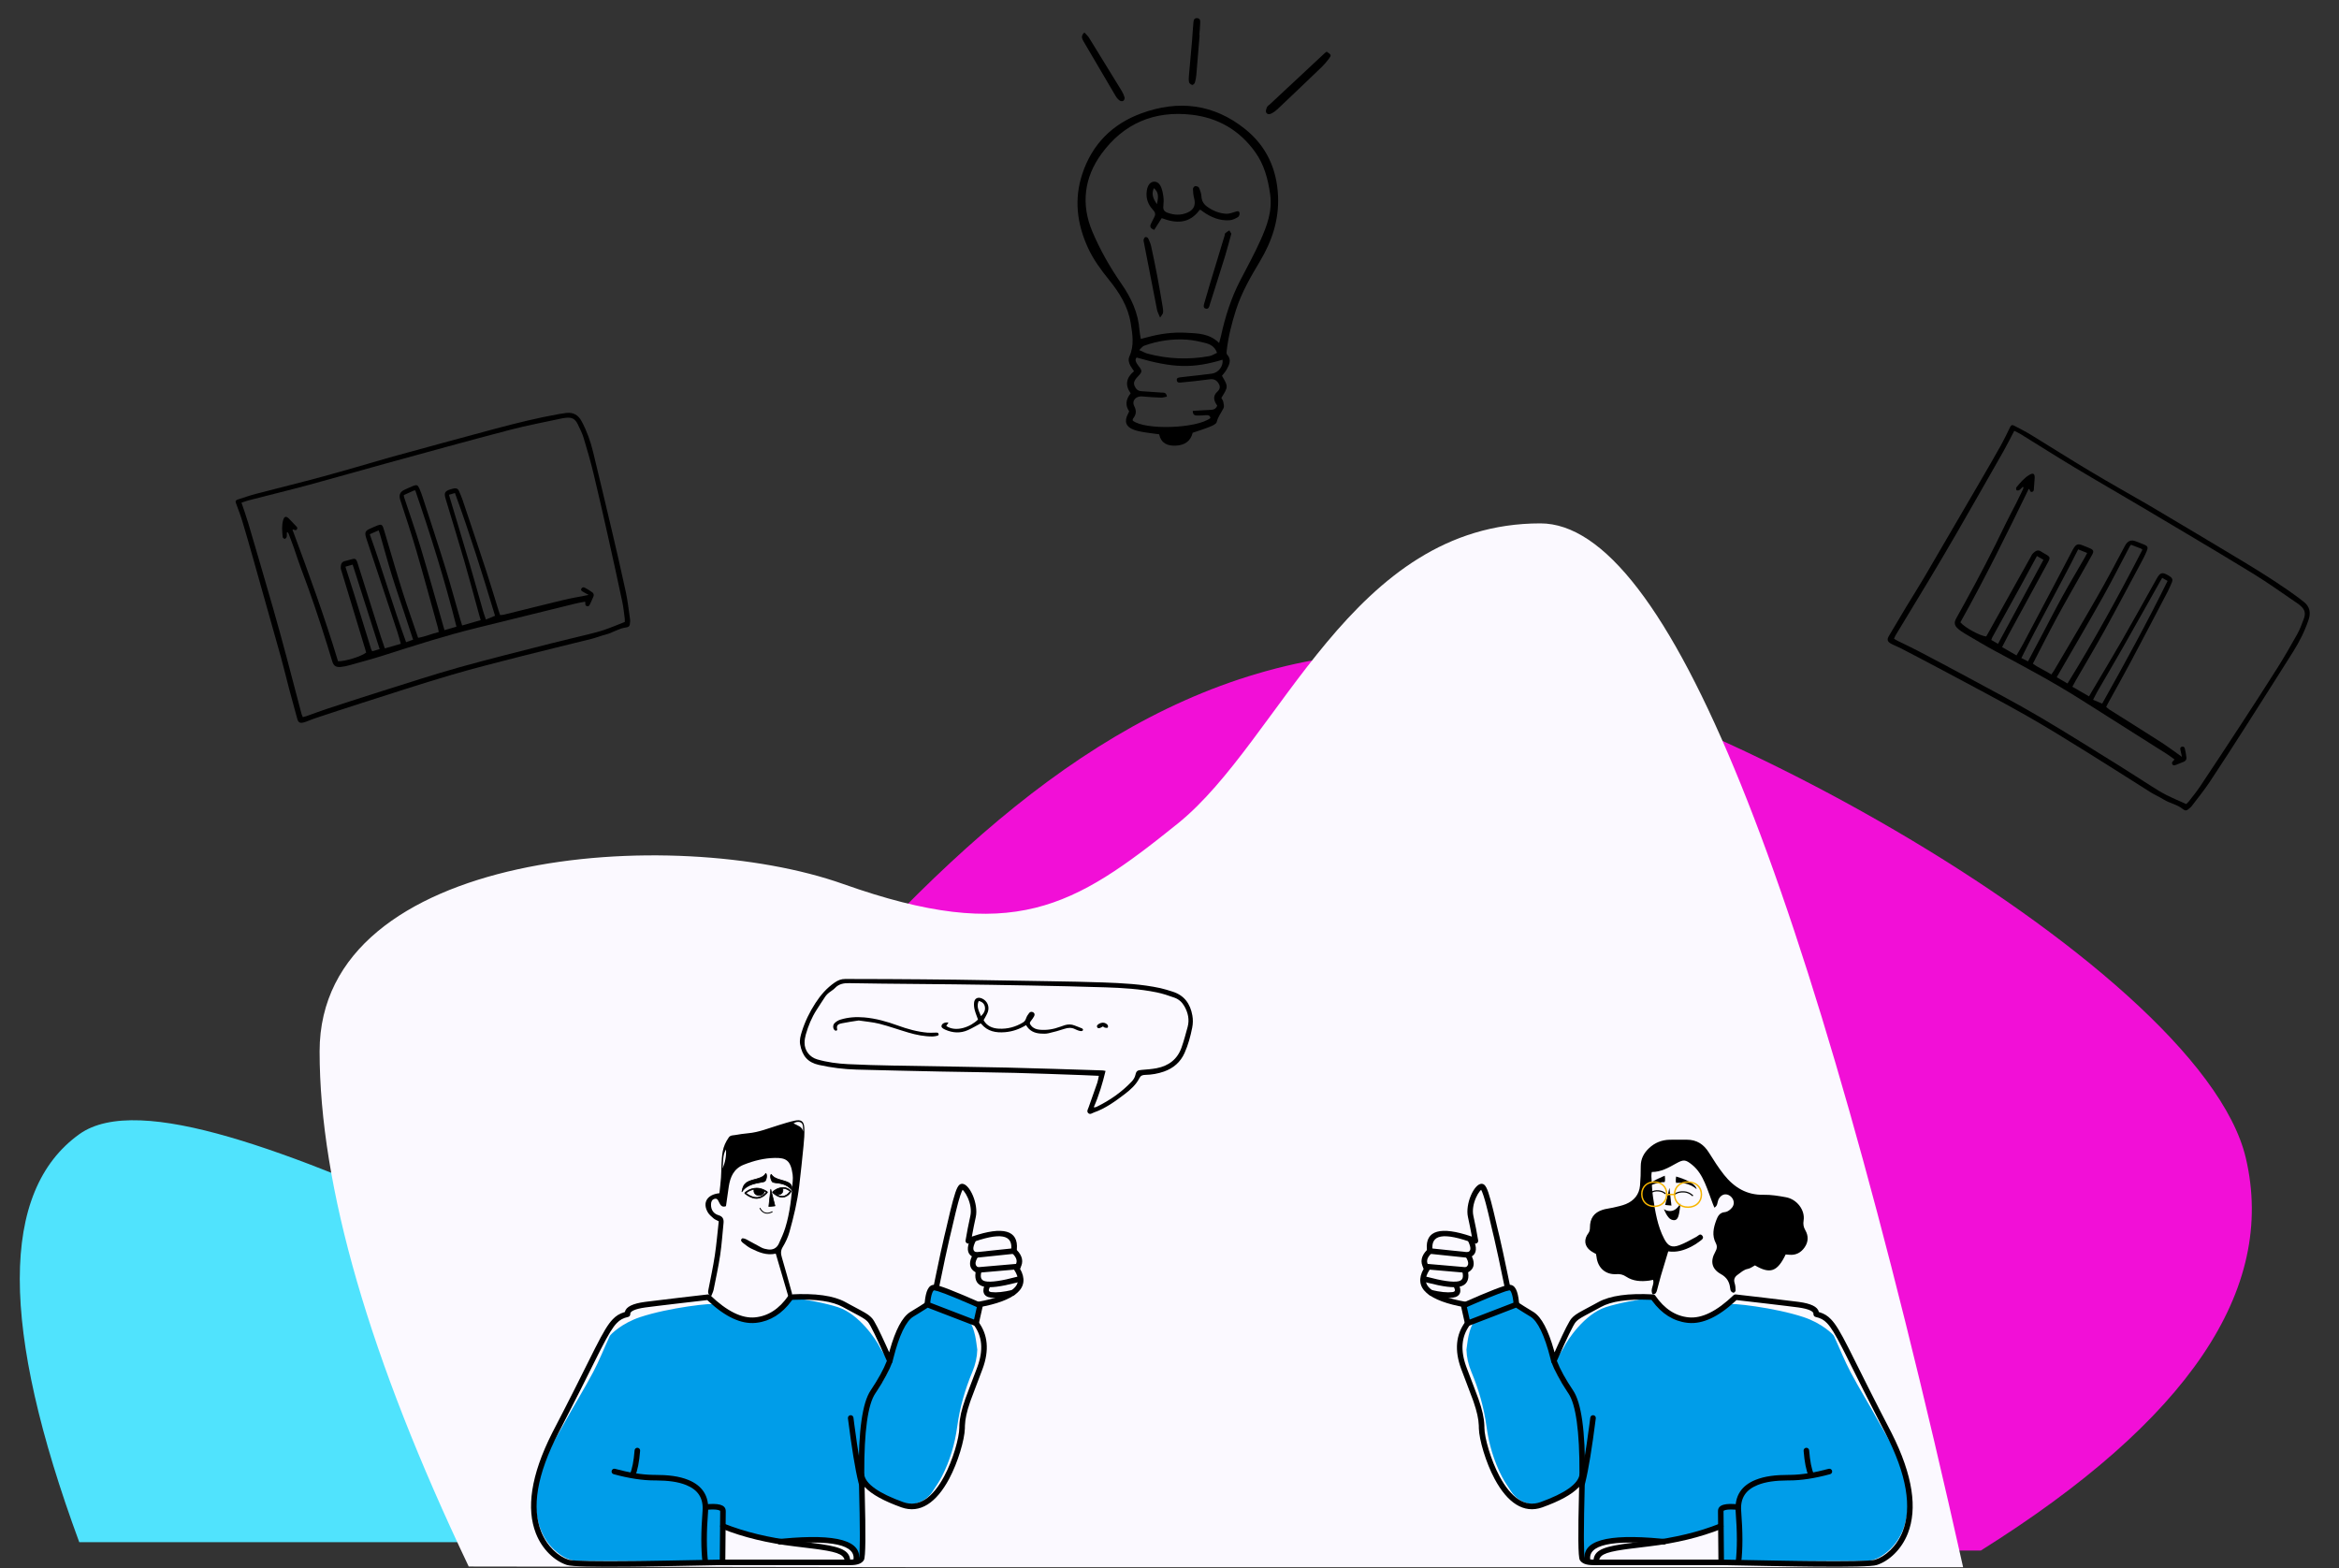 <svg viewBox="62.875 51.465 842.525 564.86" xmlns="http://www.w3.org/2000/svg" overflow="visible" xmlns:xlink="http://www.w3.org/1999/xlink" width="842.525px" height="564.86px"><rect x="62.875" y="51.465" width="842.525" height="564.86" fill="#333333" stroke="none"/><g id="Master/404/Chatting" stroke="none" stroke-width="1" fill="none" fill-rule="evenodd"><g id="Rock/Big" transform="translate(280, 286) scale(1 1)"><g id="Rock/Big/Magenta 1" stroke="none" stroke-width="1" fill="none" fill-rule="evenodd"><path d="M151.372,324 C71,225.363 50.907,154.257 91.093,110.683 C151.372,45.322 212.861,0 292.307,0 C371.753,0 575.193,111.551 591.846,182.654 C602.948,230.056 571.13,277.171 496.391,324 L151.372,324 Z" id="Path-7" fill="#F20FD7"/></g></g><g id="Rock/Medium" transform="translate(35, 359) scale(1 1)"><g id="Rock/Medium/Color 6" stroke="none" stroke-width="1" fill="none" fill-rule="evenodd"><path d="M35,248 L437.575,248 C466.142,170.543 466.142,121.557 437.575,101.041 C394.725,70.268 214.506,190.44 146.13,190.44 C100.546,190.44 63.503,209.627 35,248 Z" id="Path-10-Copy" fill="#50E3FD" transform="translate(247, 172) scale(-1, 1) translate(-247, -172)"/></g></g><path d="M395.721,616 L770,616 C713.999,365.333 663.246,240 617.739,240 C549.479,240 524.49,318.042 487.047,348.182 C449.605,378.322 427.835,391.629 366.614,369.906 C305.394,348.182 178,357.393 178,430.194 C178,478.727 195.903,540.584 231.71,615.763 L395.721,616 Z" id="Background" fill="#FBF9FF"/><g transform="translate(67, 94) scale(1 1)" id="Master/Character/Torso"><g id="Master/Character/Torso" stroke="none" stroke-width="1" fill="none" fill-rule="evenodd"><g id="Torso" transform="translate(139, 391) scale(1 1)"><g id="Torso/Ok Hand Color" stroke="none" stroke-width="1" fill="none" fill-rule="evenodd"><path d="M166.389,128.681 C163.306,124.145 160.531,121.715 156.454,121.595 C150.305,121.413 143.884,121.745 137.733,121.595 C132.316,121.462 122.255,118.328 117.294,116.225 C116.911,116.063 117.294,126.986 117.294,128.681 C117.294,128.883 109.53,129.183 107.704,129.242 C106.666,129.276 105.626,129.254 104.587,129.231 C99.476,129.116 94.366,128.936 89.253,128.883 C81.419,128.801 73.585,128.773 65.751,128.787 C62.951,128.792 60.705,128.028 58.325,126.255 C52.909,122.223 50.76,116.792 49.947,110.472 C49.209,104.744 50.714,99.378 52.523,94.066 C54.418,88.501 57.681,83.615 60.477,78.505 C63.736,72.548 67.341,66.777 70.518,60.777 C72.755,56.55 74.508,52.068 76.519,47.719 C76.78,47.156 80.827,43.124 87.457,40.922 C97.789,37.488 114.003,35.643 114.723,36.317 C118.608,39.955 121.591,41.732 127.017,42.193 C133.02,42.703 134.798,40.922 140.09,36.317 C141.447,35.136 140.66,33.802 142.305,33.994 C147.063,34.55 154.339,35.896 158.744,37.348 C166.389,39.869 172.469,49.038 173.797,51.757 C174.147,52.473 176.97,56.864 177.411,57.505 C178.091,58.49 172.299,65.299 169.153,72.861 C166.662,78.846 166.943,91.59 167.186,98.531 C168.068,123.694 166.406,128.706 166.389,128.681 Z" id="Fill-4" fill="#009DE9"/><path d="M207.141,60.596 C204.485,66.959 202.589,73.503 201.667,80.376 C200.824,86.646 199.042,92.72 196.118,98.379 C195.133,100.284 193.899,102.067 192.708,103.859 C189.803,108.224 184.207,109.228 179.883,107.825 C175.219,106.311 171.482,103.298 168.288,99.624 C167.363,98.559 166.971,97.25 167.089,95.835 C167.354,92.659 167.64,89.485 167.935,86.312 C168.252,82.9 168.511,79.48 168.935,76.081 C169.398,72.372 170.606,68.9 173.157,66.085 C175.644,63.339 177.048,60.111 178.047,56.606 C178.988,53.31 180.182,50.087 181.166,46.802 C182.437,42.552 186.172,38.021 189.981,36.716 C190.56,36.517 192.068,37.273 192.708,37.509 C197.275,39.192 200.689,40.25 205.277,41.872 C206.8,42.411 207.817,46.2 208.143,47.702 C208.496,49.326 208.655,50.992 208.899,52.639 C208.819,55.435 208.199,58.061 207.141,60.596 Z" id="Fill-6" fill="#009DE9"/><path d="M209.899,36.716 L208.899,43.149 L190.894,36.716 C191.58,31.302 193.091,29.157 195.426,30.283 C197.761,31.408 202.585,33.552 209.899,36.716 Z" id="Path-122" fill="#009DE9"/><path d="M141.653,32.739 C141.343,32.755 141.059,32.914 140.883,33.169 C137.572,37.968 133.569,40.558 128.83,41.011 C124.123,41.462 118.734,38.83 112.684,33.016 C112.469,32.81 112.174,32.71 111.878,32.744 L101.936,33.893 C96.586,34.519 92.422,35.023 89.446,35.405 L89.109,35.45 C84.88,36.033 82.408,37.144 81.965,39.026 L81.952,39.09 L81.658,39.178 C80.033,39.681 78.791,40.443 77.587,41.698 C75.881,43.476 74.284,46.128 71.224,52.137 L67.028,60.519 C66.103,62.373 65.265,64.052 64.877,64.827 L63.205,68.152 C60.989,72.544 58.804,76.81 56.409,81.405 L55.787,82.616 C47.976,98.055 46.473,109.99 49.879,118.758 C52.216,124.771 56.764,128.734 60.817,130.121 L61.099,130.214 C62.909,130.783 70.687,130.939 83.726,130.815 L89.461,130.748 C92.723,130.703 96.141,130.646 99.96,130.574 L115.667,130.273 C116.243,130.265 116.688,130.261 117.026,130.26 L163.297,130.26 C165.665,130.26 167.277,129.708 168.045,128.447 L168.067,128.409 C168.686,127.223 168.746,119.507 168.346,103.596 L168.306,102.046 L168.484,102.237 C170.938,104.818 175.305,107.197 181.555,109.442 C188.316,111.87 194.174,107.713 198.729,99.242 C201.943,93.266 204.327,85.055 204.432,80.98 L204.435,80.709 C204.435,80.471 204.44,80.232 204.449,79.992 C204.547,77.533 205.123,74.98 206.285,71.583 L206.591,70.709 C207.431,68.393 210.156,61.344 210.838,59.48 C213.25,52.882 212.737,47.199 209.254,42.55 C209.141,42.399 208.988,42.283 208.813,42.216 L191.253,35.455 C190.933,35.332 190.571,35.381 190.296,35.587 L190.052,35.761 C189.261,36.311 187.51,37.407 184.835,39.025 L184.65,39.141 C181.83,40.976 179.443,45.537 177.37,52.861 L177.16,53.615 L176.172,51.407 C173.54,45.581 171.853,42.281 171.009,41.339 C170.603,40.887 170.168,40.498 169.64,40.114 L169.359,39.916 C168.777,39.518 168.067,39.103 166.943,38.492 L163.175,36.471 C162.583,36.152 162.012,35.841 161.413,35.512 C157.15,33.169 150.572,32.262 141.653,32.739 Z M160.45,37.264 L161.633,37.911 L166.237,40.385 C167.32,40.978 167.952,41.36 168.464,41.732 C168.88,42.035 169.211,42.33 169.52,42.675 C170.358,43.609 172.75,48.513 176.495,57.061 C176.88,57.938 178.158,57.826 178.383,56.895 L178.634,55.88 C180.78,47.387 183.249,42.321 185.869,40.736 L188.098,39.378 C189.046,38.795 189.81,38.315 190.392,37.937 L191.033,37.513 L207.82,43.977 L207.653,43.749 C210.703,47.82 211.153,52.795 208.959,58.793 L208.632,59.672 C207.623,62.354 205.31,68.351 204.638,70.232 L204.576,70.406 C203.235,74.235 202.563,77.097 202.451,79.912 L202.439,80.311 L202.435,80.709 C202.435,84.326 200.107,92.457 196.967,98.295 C192.824,106.001 187.806,109.562 182.231,107.56 C173.337,104.365 168.689,100.992 168.18,97.681 C167.989,96.443 166.156,96.609 166.192,97.861 L166.294,101.619 C166.49,109.127 166.591,115.029 166.597,119.326 L166.593,121.125 C166.568,124.896 166.441,127.235 166.337,127.406 C166.022,127.923 165.039,128.26 163.297,128.26 L116.523,128.263 L96.231,128.641 C94.146,128.677 92.168,128.709 90.252,128.736 L85.535,128.796 C72.064,128.942 63.512,128.808 61.766,128.325 L61.699,128.306 C58.127,127.182 53.901,123.585 51.744,118.033 C48.482,109.637 50.076,97.887 58.183,82.33 L59.946,78.932 C61.967,75.023 63.872,71.28 65.825,67.397 L72.378,54.285 L73.4,52.275 C76.109,46.997 77.576,44.599 79.03,43.083 C80.191,41.873 81.34,41.262 83.125,40.855 C83.578,40.752 83.895,40.354 83.903,39.9 L83.899,39.785 C83.811,38.874 85.495,37.968 89.364,37.434 L93.688,36.891 C95.748,36.639 98.141,36.353 100.867,36.032 L111.64,34.784 L112.083,35.198 C118.209,40.866 123.848,43.497 129.021,43.002 L129.411,42.96 C134.342,42.376 138.547,39.723 141.991,35.058 L142.243,34.711 L142.941,34.68 C150.916,34.36 156.76,35.237 160.45,37.264 Z" id="Path-108" fill="#000" fill-rule="nonzero"/><path d="M176.474,56.311 L178.349,57.008 C177.173,60.167 175.239,63.775 172.547,67.839 L172.157,68.423 C169.495,72.379 168.135,82.004 168.188,97.145 L168.191,97.827 L166.191,97.839 C166.092,81.9 167.49,71.776 170.498,67.306 C173.19,63.305 175.13,59.775 176.317,56.724 L176.474,56.311 Z" id="Path-109" fill="#000" fill-rule="nonzero"/><path d="M163.171,76.254 C163.719,76.185 164.22,76.572 164.289,77.12 L164.635,79.785 C165.921,89.526 167.096,96.429 168.154,100.475 C168.294,101.01 167.974,101.556 167.439,101.696 C166.905,101.836 166.359,101.516 166.219,100.982 L166.074,100.412 C164.932,95.823 163.679,88.151 162.305,77.373 C162.236,76.825 162.623,76.324 163.171,76.254 Z" id="Path-110" fill="#000" fill-rule="nonzero"/><path d="M77.202,96.269 C77.347,95.736 77.896,95.422 78.429,95.567 C83.529,96.956 88.061,97.68 92.019,97.743 L92.581,97.748 C97.543,97.748 101.424,98.192 104.82,99.57 C109.725,101.56 112.367,105.262 111.932,110.885 C111.349,118.434 111.349,124.521 111.928,129.135 C111.996,129.683 111.608,130.183 111.06,130.252 C110.512,130.321 110.012,129.932 109.943,129.384 C109.345,124.617 109.345,118.403 109.938,110.73 C110.302,106.034 108.211,103.104 104.068,101.423 C101.104,100.221 97.608,99.784 93.166,99.75 L92.581,99.748 C88.298,99.748 83.407,98.996 77.904,97.497 C77.371,97.352 77.057,96.802 77.202,96.269 Z" id="Path-111" fill="#000" fill-rule="nonzero"/><path d="M86.536,87.991 C87.087,88.035 87.497,88.516 87.453,89.067 C87.129,93.136 86.527,96.183 85.626,98.235 C85.403,98.741 84.813,98.971 84.308,98.749 C83.802,98.527 83.572,97.937 83.794,97.431 C84.589,95.623 85.151,92.773 85.46,88.908 C85.5,88.397 85.919,88.006 86.419,87.988 L86.536,87.991 Z" id="Path-112" fill="#000" fill-rule="nonzero"/><path d="M110.876,108.376 C115.573,107.892 118.176,108.449 118.29,110.655 L118.293,111.15 L118.131,129.27 L116.131,129.25 L116.293,111.149 L116.294,110.808 C116.294,110.663 116.14,110.527 115.493,110.379 C114.627,110.182 113.27,110.161 111.451,110.329 L111.081,110.366 L110.876,108.376 Z" id="Path-113" fill="#000" fill-rule="nonzero"/><path d="M116.365,115.854 C116.57,115.341 117.151,115.091 117.664,115.296 C125.236,118.317 133.812,120.394 143.394,121.526 L148.812,122.177 C150.035,122.329 150.941,122.45 151.901,122.586 L152.703,122.703 C160.677,123.896 163.18,125.325 163.18,129.26 C163.18,129.812 162.732,130.26 162.18,130.26 C161.627,130.26 161.18,129.812 161.18,129.26 C161.18,126.722 159.426,125.722 152.382,124.676 L150.554,124.419 C148.928,124.199 147.053,123.972 143.159,123.512 C133.41,122.361 124.664,120.242 116.923,117.154 C116.41,116.949 116.16,116.367 116.365,115.854 Z" id="Path-114" fill="#000" fill-rule="nonzero"/><path d="M137.632,120.833 L138.838,120.715 C158.324,118.878 167.706,121.373 166.223,128.875 C166.116,129.416 165.59,129.769 165.048,129.662 C164.506,129.555 164.154,129.028 164.261,128.487 C165.34,123.031 156.801,120.904 137.834,122.822 C137.284,122.878 136.794,122.478 136.738,121.928 C136.683,121.379 137.083,120.888 137.632,120.833 Z" id="Path-115" fill="#000" fill-rule="nonzero"/><path d="M193.35,29.283 L193.515,29.29 C195.245,29.427 200.654,31.546 210.302,35.801 C210.703,35.978 210.938,36.392 210.893,36.818 L210.874,36.935 L209.429,43.368 C209.308,43.907 208.773,44.246 208.235,44.125 C207.734,44.012 207.406,43.543 207.459,43.045 L207.478,42.93 L208.743,37.299 L205.916,36.068 C198.897,33.036 194.63,31.411 193.473,31.29 L193.349,31.283 C193.185,31.283 192.956,31.502 192.682,32.182 C192.318,33.088 192.048,34.525 191.891,36.469 C191.846,37.019 191.364,37.429 190.813,37.385 C190.263,37.34 189.853,36.858 189.897,36.307 L189.957,35.634 C190.369,31.473 191.35,29.282 193.35,29.283 Z" id="Path-116" fill="#000" fill-rule="nonzero"/><path d="M203.435,-7.111 C206.152,-7.111 209.393,0.164 208.358,4.853 C207.868,7.073 207.443,9.168 207.083,11.138 L206.943,11.922 L207.207,11.831 C218.112,8.118 223.783,9.564 223.148,16.53 L223.127,16.74 L223.152,16.765 C225.192,18.851 225.636,21.076 224.383,23.205 L224.248,23.422 L224.344,23.586 C226.218,26.904 225.901,29.849 223.332,32.132 L223.136,32.302 C220.441,34.563 215.899,36.236 209.491,37.373 C208.948,37.469 208.428,37.106 208.332,36.563 C208.236,36.019 208.598,35.5 209.142,35.403 C215.236,34.322 219.479,32.76 221.85,30.77 C223.967,28.993 224.113,26.84 222.21,23.926 C221.974,23.565 221.997,23.092 222.267,22.754 C223.563,21.136 223.329,19.632 221.394,17.845 C221.152,17.622 221.036,17.293 221.083,16.967 C221.922,11.161 217.364,10.142 206.02,14.379 C205.3,14.648 204.559,14.039 204.683,13.282 C205.123,10.581 205.697,7.627 206.405,4.422 C206.833,2.482 206.438,0.085 205.454,-2.123 C205.037,-3.061 204.541,-3.888 204.063,-4.468 C203.933,-4.625 203.812,-4.753 203.712,-4.852 L203.611,-4.948 C203.508,-4.768 203.391,-4.526 203.266,-4.228 C202.948,-3.466 202.593,-2.386 202.204,-1.01 L201.891,0.13 C201.647,1.041 201.392,2.053 201.115,3.198 L200.601,5.374 C200.241,6.912 199.746,9.038 199.463,10.224 L198.945,12.368 C198.081,16.029 196.789,22.07 195.071,30.483 C194.96,31.024 194.432,31.373 193.891,31.263 C193.35,31.153 193.001,30.624 193.111,30.083 L194.071,25.416 C195.323,19.372 196.3,14.867 197.001,11.897 L197.635,9.266 C198.086,7.358 198.86,4.025 199.05,3.232 L199.291,2.237 C199.565,1.114 199.82,0.12 200.065,-0.781 L200.169,-1.162 C201.347,-5.413 202.057,-7.111 203.435,-7.111 Z" id="Path-117" fill="#000" fill-rule="nonzero"/><path d="M206.492,12.711 C206.732,12.214 207.329,12.005 207.827,12.244 C208.324,12.484 208.533,13.082 208.294,13.579 C207.06,16.138 207.257,17.22 208.623,17.572 C209.275,17.74 209.577,18.491 209.225,19.064 C207.765,21.442 207.984,22.591 209.789,23.243 C210.275,23.418 210.547,23.935 210.417,24.435 C209.834,26.669 210.28,27.677 211.788,28.008 C213.711,28.43 217.602,27.892 223.334,26.357 C223.868,26.214 224.416,26.531 224.559,27.064 C224.702,27.598 224.385,28.146 223.852,28.289 L222.836,28.555 C217.353,29.966 213.563,30.445 211.36,29.962 C208.906,29.423 207.869,27.62 208.271,24.942 L208.3,24.768 L208.157,24.691 C206.229,23.594 205.797,21.708 206.822,19.345 L206.961,19.04 L206.932,19.023 C205.201,17.969 205.064,15.808 206.379,12.951 L206.492,12.711 Z" id="Path-118" fill="#000" fill-rule="nonzero"/><path d="M221.969,16.116 C222.518,16.058 223.01,16.457 223.067,17.006 C223.12,17.517 222.78,17.977 222.292,18.086 L222.176,18.105 L208.477,19.535 C207.928,19.593 207.436,19.194 207.379,18.644 C207.325,18.134 207.666,17.674 208.154,17.565 L208.269,17.546 L221.969,16.116 Z" id="Path-119" fill="#000" fill-rule="nonzero"/><path d="M223.506,21.694 C224.057,21.647 224.541,22.054 224.589,22.604 C224.633,23.115 224.285,23.57 223.795,23.67 L223.679,23.687 L209.403,24.925 C208.853,24.973 208.368,24.565 208.32,24.015 C208.276,23.504 208.624,23.05 209.115,22.949 L209.23,22.932 L223.506,21.694 Z" id="Path-120" fill="#000" fill-rule="nonzero"/><path d="M211.891,28.675 C212.151,28.188 212.756,28.003 213.244,28.263 C213.731,28.522 213.916,29.128 213.656,29.616 L213.477,29.963 C212.769,31.386 212.957,31.776 214.017,31.911 C215.826,32.142 218.34,31.889 221.536,31.136 C222.074,31.009 222.612,31.342 222.739,31.88 C222.866,32.417 222.533,32.956 221.995,33.082 C218.586,33.886 215.85,34.162 213.764,33.895 C211.011,33.543 210.397,31.479 211.891,28.675 Z" id="Path-121" fill="#000" fill-rule="nonzero"/></g></g><g id="Head" transform="translate(250, 368) scale(1 1)" fill="#000"><g id="Head/Short Hair Square" stroke="none" stroke-width="1" fill="none" fill-rule="evenodd"><g id="Group-3" transform="translate(0, -7)" fill="#000"><path d="M35.16,4.07 C35.16,3.631 35.188,3.307 35.139,2.756 C35.099,2.3 35.26,0.192 32.731,0.66 C32.503,0.702 32.261,0.851 31.698,1.115 C33.223,1.963 34.861,2.28 35.16,4.07 M6.122,17.441 C7.084,15.223 7.548,12.922 7.387,10.515 C6.048,12.669 6.483,15.122 6.122,17.441 M29.937,63.808 C28.385,58.519 26.868,53.351 25.312,48.054 C21.938,48.796 19.161,47.544 16.433,46.212 C15.441,45.727 14.553,45.009 13.673,44.326 C13.13,43.903 12.382,43.324 13.133,42.616 C13.373,42.39 14.275,42.686 14.77,42.942 C16.604,43.888 18.372,44.963 20.214,45.894 C20.911,46.247 21.726,46.427 22.509,46.539 C24.255,46.787 25.66,46.084 26.409,44.466 C27.279,42.587 28.138,40.682 28.751,38.711 C30.448,33.26 30.987,27.608 31.415,21.947 C31.475,21.153 31.494,20.338 31.387,19.552 C30.689,14.43 29.011,13.509 24.985,13.575 C21.121,13.638 17.41,14.577 13.806,16.006 C10.199,17.434 8.931,20.382 8.389,23.859 C8.022,26.216 7.712,28.582 7.374,30.956 C5.885,31.505 5.402,30.573 4.921,29.638 C4.562,28.938 4.304,28.02 3.24,28.32 C2.236,28.603 1.989,29.482 1.984,30.411 C1.973,32.321 2.929,33.676 4.702,34.209 C6.287,34.686 6.639,35.668 6.492,37.099 C6.098,40.914 5.857,44.751 5.291,48.539 C4.666,52.719 3.767,56.86 2.936,61.007 C2.779,61.79 2.38,62.525 2.059,63.367 C0.715,62.698 0.892,61.854 1.063,60.968 C1.85,56.895 2.735,52.834 3.354,48.734 C3.972,44.643 4.314,40.51 4.777,36.403 C3.996,35.98 3.371,35.767 2.912,35.364 C2.143,34.688 1.296,33.996 0.804,33.128 C-1.151,29.688 0.54,26.769 5.013,26.282 C5.199,24.489 5.447,22.618 5.575,20.738 C5.791,17.561 5.649,14.327 6.21,11.217 C6.54,9.384 7.287,7.755 8.407,6.157 C8.953,5.377 10.008,5.449 10.617,5.342 C12.189,5.066 13.774,4.827 15.363,4.686 C19.233,4.343 22.787,2.856 26.447,1.742 C28.353,1.162 30.257,0.538 32.204,0.137 C34.441,-0.324 35.438,0.341 35.587,2.635 C35.731,4.841 35.518,7.084 35.306,9.296 C34.849,14.062 34.319,18.822 33.771,23.579 C33.121,29.221 31.775,34.728 30.262,40.183 C29.734,42.086 28.877,43.957 27.84,45.638 C27.013,46.979 27.118,48.101 27.52,49.462 C28.721,53.518 29.83,57.601 30.965,61.677 C31.174,62.425 31.559,63.252 29.937,63.808" id="Fill-1"/></g></g></g><g id="Face" transform="translate(264, 380) scale(1 1)" fill="#000"><g id="Face/Goofy" stroke="none" stroke-width="1" fill="none" fill-rule="evenodd"><g id="Group-23" transform="translate(-1, 0)" fill="#000"><path d="M8.723,0.125 C9.382,0.808 8.792,2.866 8.271,3.066 C6.787,3.636 2.25,3.503 0.124,6.756 C0.314,5.683 0.598,4.254 1.963,3.361 C3.966,2.051 7.406,2.37 8.723,0.125" id="Fill-1"/><path d="M8.813,0.038 L8.615,0.062 C8.036,1.05 7.212,1.507 5.378,2.024 L3.948,2.411 C2.964,2.69 2.436,2.903 1.895,3.256 C0.735,4.015 0.313,4.974 0.001,6.734 C-0.023,6.868 0.155,6.938 0.229,6.824 C1.053,5.563 2.287,4.737 3.917,4.195 C4.357,4.049 4.814,3.926 5.322,3.814 L5.902,3.694 C6.38,3.603 7.255,3.447 7.286,3.441 L7.658,3.366 C7.937,3.306 8.145,3.248 8.316,3.183 C9.009,2.917 9.468,0.716 8.813,0.038 Z M8.73,0.349 L8.751,0.386 C9.092,1.094 8.705,2.765 8.227,2.949 C8.068,3.01 7.869,3.065 7.6,3.123 L5.664,3.486 C4.985,3.623 4.398,3.771 3.838,3.958 L3.528,4.066 C2.204,4.55 1.144,5.239 0.356,6.221 L0.399,6.031 C0.691,4.8 1.117,4.064 2.032,3.466 C2.547,3.128 3.061,2.922 4.026,2.649 L5.459,2.261 C7.174,1.777 8.044,1.335 8.654,0.464 L8.73,0.349 Z" id="Stroke-3" fill-rule="nonzero"/><polygon id="Fill-5" points="10.51 5.884 12.021 11.858 9.819 12.078"/><path d="M9.695,12.064 L9.832,12.202 L12.034,11.982 L12.143,11.827 L10.632,5.853 C10.597,5.718 10.402,5.732 10.386,5.87 L9.695,12.064 Z M10.558,6.581 L11.864,11.747 L9.96,11.938 L10.558,6.581 Z" id="Stroke-7" fill-rule="nonzero"/><path d="M9.235,14.652 C8.913,14.652 8.603,14.6 8.306,14.496 C7.05,14.051 6.507,12.832 6.485,12.78 C6.449,12.695 6.487,12.596 6.572,12.559 C6.657,12.522 6.756,12.561 6.793,12.646 C6.797,12.658 7.303,13.787 8.422,14.18 C9.165,14.442 10.015,14.327 10.95,13.839 C11.032,13.796 11.133,13.828 11.176,13.91 C11.219,13.992 11.187,14.093 11.105,14.136 C10.446,14.48 9.82,14.652 9.235,14.652" id="Fill-9"/><path d="M5.578,8.818 C4.5,8.883 3.431,8.425 2.724,8.029 C2.186,7.727 1.77,7.415 1.564,7.25 C1.921,6.938 2.972,6.132 4.519,5.877 C4.47,6.063 4.44,6.302 4.44,6.46 C4.44,7.369 5.28,8.105 6.316,8.105 C7.325,8.105 8.147,7.408 8.191,6.534 C8.512,6.7 8.759,6.856 8.902,6.953 C8.547,7.382 7.313,8.711 5.578,8.818 M9.244,6.783 C9.175,6.73 7.511,5.487 5.558,5.463 C2.874,5.428 1.257,7.07 1.189,7.139 C1.157,7.172 1.141,7.216 1.142,7.262 C1.144,7.308 1.165,7.351 1.199,7.381 C1.221,7.401 1.748,7.865 2.553,8.317 C3.251,8.71 4.287,9.16 5.366,9.16 C5.443,9.16 5.521,9.158 5.599,9.153 C7.823,9.015 9.222,7.096 9.279,7.014 C9.332,6.941 9.317,6.839 9.244,6.783" id="Fill-11"/><path d="M5.559,5.338 C7.068,5.357 8.46,6.024 9.32,6.684 C9.446,6.781 9.473,6.959 9.381,7.086 C9.2,7.346 8.823,7.766 8.329,8.16 C7.524,8.804 6.611,9.216 5.607,9.278 C5.53,9.283 5.45,9.285 5.366,9.285 C4.414,9.285 3.431,8.955 2.492,8.426 C1.874,8.079 1.361,7.698 1.116,7.475 C1.057,7.422 1.02,7.347 1.017,7.265 C1.015,7.185 1.044,7.109 1.1,7.051 C1.339,6.809 1.714,6.505 2.26,6.193 C3.14,5.691 4.142,5.378 5.254,5.341 L5.559,5.338 Z M5.556,5.588 C4.37,5.573 3.307,5.883 2.383,6.411 C1.859,6.71 1.502,7 1.279,7.226 C1.271,7.234 1.266,7.246 1.267,7.257 C1.267,7.268 1.273,7.28 1.283,7.289 L1.476,7.451 C1.742,7.664 2.147,7.946 2.614,8.208 C3.52,8.718 4.464,9.035 5.366,9.035 C5.445,9.035 5.519,9.033 5.591,9.028 C7.224,8.927 8.513,7.898 9.178,6.941 C9.191,6.923 9.187,6.897 9.168,6.882 C8.398,6.291 7.165,5.687 5.825,5.599 L5.556,5.588 Z M4.498,5.754 L4.64,5.909 C4.595,6.078 4.565,6.307 4.565,6.46 C4.565,7.296 5.345,7.98 6.316,7.98 C7.206,7.98 7.94,7.405 8.053,6.661 L8.066,6.528 L8.248,6.423 C8.457,6.531 8.649,6.642 8.815,6.747 L8.972,6.85 L8.998,7.033 C8.166,8.039 7,8.856 5.585,8.943 C4.635,9 3.633,8.682 2.663,8.138 C2.3,7.935 1.97,7.716 1.688,7.504 L1.486,7.348 L1.482,7.156 C2.21,6.52 3.235,5.962 4.498,5.754 Z M1.838,7.305 C2.044,7.458 2.276,7.617 2.527,7.769 L2.785,7.92 C3.717,8.442 4.677,8.747 5.57,8.693 C6.816,8.617 7.873,7.926 8.653,7.051 L8.713,6.98 L8.513,6.855 L8.292,6.73 L8.277,6.818 C8.1,7.584 7.366,8.163 6.475,8.225 L6.316,8.23 C5.214,8.23 4.315,7.442 4.315,6.46 C4.315,6.373 4.323,6.266 4.338,6.158 L4.357,6.035 L4.241,6.057 C3.263,6.269 2.446,6.699 1.826,7.194 L1.763,7.246 L1.838,7.305 Z" id="Stroke-13" fill-rule="nonzero"/><path d="M14.79,8.396 C13.384,8.497 11.977,7.315 11.559,6.93 C11.648,6.852 11.784,6.74 11.96,6.614 C12.16,7.251 12.716,7.77 13.38,7.77 C14.213,7.77 14.889,7.094 14.889,6.26 C14.889,5.99 14.844,5.769 14.735,5.57 C14.842,5.562 14.949,5.558 15.059,5.558 L15.06,5.558 C16.162,5.558 17.166,6.356 17.48,6.633 C17.205,7.024 16.204,8.294 14.79,8.396 M17.818,6.488 C17.767,6.436 16.526,5.223 15.06,5.223 L15.059,5.223 C12.78,5.223 11.258,6.746 11.194,6.81 C11.131,6.875 11.131,6.979 11.194,7.044 C11.212,7.063 11.644,7.503 12.303,7.933 C13.112,8.461 13.91,8.737 14.623,8.737 C14.687,8.737 14.751,8.735 14.814,8.73 C16.648,8.599 17.795,6.772 17.843,6.695 C17.884,6.628 17.874,6.542 17.818,6.488" id="Fill-15"/><path d="M15.06,5.098 C16.21,5.098 17.279,5.761 17.904,6.398 C18.003,6.493 18.021,6.644 17.949,6.762 C17.317,7.775 16.26,8.752 14.824,8.855 C14.76,8.86 14.694,8.862 14.623,8.862 C13.883,8.862 13.062,8.578 12.234,8.038 C11.856,7.791 11.53,7.531 11.279,7.3 L11.104,7.131 C10.994,7.018 10.994,6.837 11.105,6.722 C11.334,6.493 11.687,6.205 12.189,5.91 C12.966,5.454 13.824,5.161 14.748,5.107 L15.06,5.098 Z M15.06,5.348 L14.763,5.357 C13.881,5.409 13.06,5.688 12.316,6.126 C11.834,6.409 11.497,6.684 11.283,6.897 C11.273,6.908 11.269,6.924 11.272,6.938 L11.282,6.956 L11.314,6.988 C11.567,7.237 11.932,7.542 12.371,7.829 C13.16,8.344 13.936,8.612 14.623,8.612 C14.687,8.612 14.747,8.61 14.805,8.606 C16.138,8.511 17.144,7.58 17.736,6.63 C17.747,6.613 17.744,6.591 17.728,6.576 C17.183,6.02 16.259,5.432 15.272,5.357 L15.06,5.348 Z M15.06,5.433 C15.902,5.433 16.72,5.845 17.396,6.399 L17.562,6.54 L17.582,6.705 C16.914,7.654 15.962,8.437 14.799,8.521 C13.714,8.599 12.605,8.009 11.661,7.189 L11.474,7.022 L11.476,6.836 C11.553,6.769 11.64,6.698 11.736,6.624 L11.887,6.513 L12.079,6.577 C12.274,7.197 12.802,7.645 13.38,7.645 C14.144,7.645 14.764,7.025 14.764,6.26 C14.764,6.054 14.736,5.886 14.676,5.738 L14.625,5.63 L14.725,5.446 C14.836,5.437 14.946,5.433 15.06,5.433 Z M15.06,5.683 L14.921,5.686 L14.955,5.781 C14.981,5.877 14.999,5.979 15.007,6.089 L15.014,6.26 C15.014,7.163 14.282,7.895 13.38,7.895 C13.287,7.895 13.196,7.886 13.107,7.868 L13.072,7.86 L13.163,7.907 C13.63,8.134 14.11,8.272 14.58,8.278 L14.781,8.272 C15.777,8.2 16.628,7.55 17.248,6.738 L17.31,6.653 L17.227,6.584 C16.651,6.115 15.965,5.754 15.269,5.693 L15.06,5.683 Z" id="Stroke-17" fill-rule="nonzero"/><path d="M10.651,0.466 C10.053,1.202 10.818,3.202 11.355,3.358 C12.881,3.797 15.963,3.358 18.361,6.415 C18.081,5.363 18.343,4.254 16.907,3.483 C14.798,2.349 12.158,2.589 10.651,0.466" id="Fill-19"/><path d="M10.753,0.393 L10.554,0.387 C9.96,1.118 10.606,3.27 11.32,3.478 C11.526,3.537 11.745,3.58 12.068,3.627 L13.034,3.755 C14.439,3.95 15.077,4.119 15.98,4.579 C16.831,5.013 17.59,5.634 18.263,6.492 C18.347,6.599 18.517,6.514 18.482,6.383 C18.458,6.293 18.437,6.201 18.418,6.099 L18.367,5.782 L18.345,5.629 C18.173,4.408 17.919,3.884 16.966,3.373 C16.437,3.088 15.905,2.89 15.095,2.655 L14.481,2.483 C12.388,1.904 11.528,1.485 10.753,0.393 Z M10.662,0.692 L10.775,0.836 C11.502,1.723 12.367,2.14 14.115,2.64 L14.746,2.816 C15.703,3.084 16.28,3.288 16.848,3.593 C17.663,4.031 17.907,4.46 18.068,5.468 L18.14,5.958 L17.982,5.782 C17.41,5.175 16.781,4.707 16.094,4.356 C15.16,3.88 14.504,3.707 13.075,3.509 L12.46,3.427 C11.936,3.361 11.647,3.312 11.39,3.238 C10.896,3.094 10.367,1.462 10.646,0.728 L10.662,0.692 Z" id="Stroke-21" fill-rule="nonzero"/></g></g></g><g id="Glasses" transform="translate(261, 385) scale(1 1)"><g id="Glasses/None" stroke="none" stroke-width="1" fill="none" fill-rule="evenodd" fill-opacity="0"/></g></g></g><g transform="translate(655.5, 382.395) scale(-1, 1) translate(-655.5, -382.395) translate(372, 94) scale(1 1)" fill="#000" id="Master/Character/Torso"><g id="Master/Character/Torso" stroke="none" stroke-width="1" fill="none" fill-rule="evenodd"><g id="Torso" transform="translate(139, 391) scale(1 1)"><g id="Torso/Ok Hand Color" stroke="none" stroke-width="1" fill="none" fill-rule="evenodd"><path d="M166.389,128.681 C163.306,124.145 160.531,121.715 156.454,121.595 C150.305,121.413 143.884,121.745 137.733,121.595 C132.316,121.462 122.255,118.328 117.294,116.225 C116.911,116.063 117.294,126.986 117.294,128.681 C117.294,128.883 109.53,129.183 107.704,129.242 C106.666,129.276 105.626,129.254 104.587,129.231 C99.476,129.116 94.366,128.936 89.253,128.883 C81.419,128.801 73.585,128.773 65.751,128.787 C62.951,128.792 60.705,128.028 58.325,126.255 C52.909,122.223 50.76,116.792 49.947,110.472 C49.209,104.744 50.714,99.378 52.523,94.066 C54.418,88.501 57.681,83.615 60.477,78.505 C63.736,72.548 67.341,66.777 70.518,60.777 C72.755,56.55 74.508,52.068 76.519,47.719 C76.78,47.156 80.827,43.124 87.457,40.922 C97.789,37.488 114.003,35.643 114.723,36.317 C118.608,39.955 121.591,41.732 127.017,42.193 C133.02,42.703 134.798,40.922 140.09,36.317 C141.447,35.136 140.66,33.802 142.305,33.994 C147.063,34.55 154.339,35.896 158.744,37.348 C166.389,39.869 172.469,49.038 173.797,51.757 C174.147,52.473 176.97,56.864 177.411,57.505 C178.091,58.49 172.299,65.299 169.153,72.861 C166.662,78.846 166.943,91.59 167.186,98.531 C168.068,123.694 166.406,128.706 166.389,128.681 Z" id="Fill-4" fill="#009DE9"/><path d="M207.141,60.596 C204.485,66.959 202.589,73.503 201.667,80.376 C200.824,86.646 199.042,92.72 196.118,98.379 C195.133,100.284 193.899,102.067 192.708,103.859 C189.803,108.224 184.207,109.228 179.883,107.825 C175.219,106.311 171.482,103.298 168.288,99.624 C167.363,98.559 166.971,97.25 167.089,95.835 C167.354,92.659 167.64,89.485 167.935,86.312 C168.252,82.9 168.511,79.48 168.935,76.081 C169.398,72.372 170.606,68.9 173.157,66.085 C175.644,63.339 177.048,60.111 178.047,56.606 C178.988,53.31 180.182,50.087 181.166,46.802 C182.437,42.552 186.172,38.021 189.981,36.716 C190.56,36.517 192.068,37.273 192.708,37.509 C197.275,39.192 200.689,40.25 205.277,41.872 C206.8,42.411 207.817,46.2 208.143,47.702 C208.496,49.326 208.655,50.992 208.899,52.639 C208.819,55.435 208.199,58.061 207.141,60.596 Z" id="Fill-6" fill="#009DE9"/><path d="M209.899,36.716 L208.899,43.149 L190.894,36.716 C191.58,31.302 193.091,29.157 195.426,30.283 C197.761,31.408 202.585,33.552 209.899,36.716 Z" id="Path-122" fill="#009DE9"/><path d="M141.653,32.739 C141.343,32.755 141.059,32.914 140.883,33.169 C137.572,37.968 133.569,40.558 128.83,41.011 C124.123,41.462 118.734,38.83 112.684,33.016 C112.469,32.81 112.174,32.71 111.878,32.744 L101.936,33.893 C96.586,34.519 92.422,35.023 89.446,35.405 L89.109,35.45 C84.88,36.033 82.408,37.144 81.965,39.026 L81.952,39.09 L81.658,39.178 C80.033,39.681 78.791,40.443 77.587,41.698 C75.881,43.476 74.284,46.128 71.224,52.137 L67.028,60.519 C66.103,62.373 65.265,64.052 64.877,64.827 L63.205,68.152 C60.989,72.544 58.804,76.81 56.409,81.405 L55.787,82.616 C47.976,98.055 46.473,109.99 49.879,118.758 C52.216,124.771 56.764,128.734 60.817,130.121 L61.099,130.214 C62.909,130.783 70.687,130.939 83.726,130.815 L89.461,130.748 C92.723,130.703 96.141,130.646 99.96,130.574 L115.667,130.273 C116.243,130.265 116.688,130.261 117.026,130.26 L163.297,130.26 C165.665,130.26 167.277,129.708 168.045,128.447 L168.067,128.409 C168.686,127.223 168.746,119.507 168.346,103.596 L168.306,102.046 L168.484,102.237 C170.938,104.818 175.305,107.197 181.555,109.442 C188.316,111.87 194.174,107.713 198.729,99.242 C201.943,93.266 204.327,85.055 204.432,80.98 L204.435,80.709 C204.435,80.471 204.44,80.232 204.449,79.992 C204.547,77.533 205.123,74.98 206.285,71.583 L206.591,70.709 C207.431,68.393 210.156,61.344 210.838,59.48 C213.25,52.882 212.737,47.199 209.254,42.55 C209.141,42.399 208.988,42.283 208.813,42.216 L191.253,35.455 C190.933,35.332 190.571,35.381 190.296,35.587 L190.052,35.761 C189.261,36.311 187.51,37.407 184.835,39.025 L184.65,39.141 C181.83,40.976 179.443,45.537 177.37,52.861 L177.16,53.615 L176.172,51.407 C173.54,45.581 171.853,42.281 171.009,41.339 C170.603,40.887 170.168,40.498 169.64,40.114 L169.359,39.916 C168.777,39.518 168.067,39.103 166.943,38.492 L163.175,36.471 C162.583,36.152 162.012,35.841 161.413,35.512 C157.15,33.169 150.572,32.262 141.653,32.739 Z M160.45,37.264 L161.633,37.911 L166.237,40.385 C167.32,40.978 167.952,41.36 168.464,41.732 C168.88,42.035 169.211,42.33 169.52,42.675 C170.358,43.609 172.75,48.513 176.495,57.061 C176.88,57.938 178.158,57.826 178.383,56.895 L178.634,55.88 C180.78,47.387 183.249,42.321 185.869,40.736 L188.098,39.378 C189.046,38.795 189.81,38.315 190.392,37.937 L191.033,37.513 L207.82,43.977 L207.653,43.749 C210.703,47.82 211.153,52.795 208.959,58.793 L208.632,59.672 C207.623,62.354 205.31,68.351 204.638,70.232 L204.576,70.406 C203.235,74.235 202.563,77.097 202.451,79.912 L202.439,80.311 L202.435,80.709 C202.435,84.326 200.107,92.457 196.967,98.295 C192.824,106.001 187.806,109.562 182.231,107.56 C173.337,104.365 168.689,100.992 168.18,97.681 C167.989,96.443 166.156,96.609 166.192,97.861 L166.294,101.619 C166.49,109.127 166.591,115.029 166.597,119.326 L166.593,121.125 C166.568,124.896 166.441,127.235 166.337,127.406 C166.022,127.923 165.039,128.26 163.297,128.26 L116.523,128.263 L96.231,128.641 C94.146,128.677 92.168,128.709 90.252,128.736 L85.535,128.796 C72.064,128.942 63.512,128.808 61.766,128.325 L61.699,128.306 C58.127,127.182 53.901,123.585 51.744,118.033 C48.482,109.637 50.076,97.887 58.183,82.33 L59.946,78.932 C61.967,75.023 63.872,71.28 65.825,67.397 L72.378,54.285 L73.4,52.275 C76.109,46.997 77.576,44.599 79.03,43.083 C80.191,41.873 81.34,41.262 83.125,40.855 C83.578,40.752 83.895,40.354 83.903,39.9 L83.899,39.785 C83.811,38.874 85.495,37.968 89.364,37.434 L93.688,36.891 C95.748,36.639 98.141,36.353 100.867,36.032 L111.64,34.784 L112.083,35.198 C118.209,40.866 123.848,43.497 129.021,43.002 L129.411,42.96 C134.342,42.376 138.547,39.723 141.991,35.058 L142.243,34.711 L142.941,34.68 C150.916,34.36 156.76,35.237 160.45,37.264 Z" id="Path-108" fill="#000" fill-rule="nonzero"/><path d="M176.474,56.311 L178.349,57.008 C177.173,60.167 175.239,63.775 172.547,67.839 L172.157,68.423 C169.495,72.379 168.135,82.004 168.188,97.145 L168.191,97.827 L166.191,97.839 C166.092,81.9 167.49,71.776 170.498,67.306 C173.19,63.305 175.13,59.775 176.317,56.724 L176.474,56.311 Z" id="Path-109" fill="#000" fill-rule="nonzero"/><path d="M163.171,76.254 C163.719,76.185 164.22,76.572 164.289,77.12 L164.635,79.785 C165.921,89.526 167.096,96.429 168.154,100.475 C168.294,101.01 167.974,101.556 167.439,101.696 C166.905,101.836 166.359,101.516 166.219,100.982 L166.074,100.412 C164.932,95.823 163.679,88.151 162.305,77.373 C162.236,76.825 162.623,76.324 163.171,76.254 Z" id="Path-110" fill="#000" fill-rule="nonzero"/><path d="M77.202,96.269 C77.347,95.736 77.896,95.422 78.429,95.567 C83.529,96.956 88.061,97.68 92.019,97.743 L92.581,97.748 C97.543,97.748 101.424,98.192 104.82,99.57 C109.725,101.56 112.367,105.262 111.932,110.885 C111.349,118.434 111.349,124.521 111.928,129.135 C111.996,129.683 111.608,130.183 111.06,130.252 C110.512,130.321 110.012,129.932 109.943,129.384 C109.345,124.617 109.345,118.403 109.938,110.73 C110.302,106.034 108.211,103.104 104.068,101.423 C101.104,100.221 97.608,99.784 93.166,99.75 L92.581,99.748 C88.298,99.748 83.407,98.996 77.904,97.497 C77.371,97.352 77.057,96.802 77.202,96.269 Z" id="Path-111" fill="#000" fill-rule="nonzero"/><path d="M86.536,87.991 C87.087,88.035 87.497,88.516 87.453,89.067 C87.129,93.136 86.527,96.183 85.626,98.235 C85.403,98.741 84.813,98.971 84.308,98.749 C83.802,98.527 83.572,97.937 83.794,97.431 C84.589,95.623 85.151,92.773 85.46,88.908 C85.5,88.397 85.919,88.006 86.419,87.988 L86.536,87.991 Z" id="Path-112" fill="#000" fill-rule="nonzero"/><path d="M110.876,108.376 C115.573,107.892 118.176,108.449 118.29,110.655 L118.293,111.15 L118.131,129.27 L116.131,129.25 L116.293,111.149 L116.294,110.808 C116.294,110.663 116.14,110.527 115.493,110.379 C114.627,110.182 113.27,110.161 111.451,110.329 L111.081,110.366 L110.876,108.376 Z" id="Path-113" fill="#000" fill-rule="nonzero"/><path d="M116.365,115.854 C116.57,115.341 117.151,115.091 117.664,115.296 C125.236,118.317 133.812,120.394 143.394,121.526 L148.812,122.177 C150.035,122.329 150.941,122.45 151.901,122.586 L152.703,122.703 C160.677,123.896 163.18,125.325 163.18,129.26 C163.18,129.812 162.732,130.26 162.18,130.26 C161.627,130.26 161.18,129.812 161.18,129.26 C161.18,126.722 159.426,125.722 152.382,124.676 L150.554,124.419 C148.928,124.199 147.053,123.972 143.159,123.512 C133.41,122.361 124.664,120.242 116.923,117.154 C116.41,116.949 116.16,116.367 116.365,115.854 Z" id="Path-114" fill="#000" fill-rule="nonzero"/><path d="M137.632,120.833 L138.838,120.715 C158.324,118.878 167.706,121.373 166.223,128.875 C166.116,129.416 165.59,129.769 165.048,129.662 C164.506,129.555 164.154,129.028 164.261,128.487 C165.34,123.031 156.801,120.904 137.834,122.822 C137.284,122.878 136.794,122.478 136.738,121.928 C136.683,121.379 137.083,120.888 137.632,120.833 Z" id="Path-115" fill="#000" fill-rule="nonzero"/><path d="M193.35,29.283 L193.515,29.29 C195.245,29.427 200.654,31.546 210.302,35.801 C210.703,35.978 210.938,36.392 210.893,36.818 L210.874,36.935 L209.429,43.368 C209.308,43.907 208.773,44.246 208.235,44.125 C207.734,44.012 207.406,43.543 207.459,43.045 L207.478,42.93 L208.743,37.299 L205.916,36.068 C198.897,33.036 194.63,31.411 193.473,31.29 L193.349,31.283 C193.185,31.283 192.956,31.502 192.682,32.182 C192.318,33.088 192.048,34.525 191.891,36.469 C191.846,37.019 191.364,37.429 190.813,37.385 C190.263,37.34 189.853,36.858 189.897,36.307 L189.957,35.634 C190.369,31.473 191.35,29.282 193.35,29.283 Z" id="Path-116" fill="#000" fill-rule="nonzero"/><path d="M203.435,-7.111 C206.152,-7.111 209.393,0.164 208.358,4.853 C207.868,7.073 207.443,9.168 207.083,11.138 L206.943,11.922 L207.207,11.831 C218.112,8.118 223.783,9.564 223.148,16.53 L223.127,16.74 L223.152,16.765 C225.192,18.851 225.636,21.076 224.383,23.205 L224.248,23.422 L224.344,23.586 C226.218,26.904 225.901,29.849 223.332,32.132 L223.136,32.302 C220.441,34.563 215.899,36.236 209.491,37.373 C208.948,37.469 208.428,37.106 208.332,36.563 C208.236,36.019 208.598,35.5 209.142,35.403 C215.236,34.322 219.479,32.76 221.85,30.77 C223.967,28.993 224.113,26.84 222.21,23.926 C221.974,23.565 221.997,23.092 222.267,22.754 C223.563,21.136 223.329,19.632 221.394,17.845 C221.152,17.622 221.036,17.293 221.083,16.967 C221.922,11.161 217.364,10.142 206.02,14.379 C205.3,14.648 204.559,14.039 204.683,13.282 C205.123,10.581 205.697,7.627 206.405,4.422 C206.833,2.482 206.438,0.085 205.454,-2.123 C205.037,-3.061 204.541,-3.888 204.063,-4.468 C203.933,-4.625 203.812,-4.753 203.712,-4.852 L203.611,-4.948 C203.508,-4.768 203.391,-4.526 203.266,-4.228 C202.948,-3.466 202.593,-2.386 202.204,-1.01 L201.891,0.13 C201.647,1.041 201.392,2.053 201.115,3.198 L200.601,5.374 C200.241,6.912 199.746,9.038 199.463,10.224 L198.945,12.368 C198.081,16.029 196.789,22.07 195.071,30.483 C194.96,31.024 194.432,31.373 193.891,31.263 C193.35,31.153 193.001,30.624 193.111,30.083 L194.071,25.416 C195.323,19.372 196.3,14.867 197.001,11.897 L197.635,9.266 C198.086,7.358 198.86,4.025 199.05,3.232 L199.291,2.237 C199.565,1.114 199.82,0.12 200.065,-0.781 L200.169,-1.162 C201.347,-5.413 202.057,-7.111 203.435,-7.111 Z" id="Path-117" fill="#000" fill-rule="nonzero"/><path d="M206.492,12.711 C206.732,12.214 207.329,12.005 207.827,12.244 C208.324,12.484 208.533,13.082 208.294,13.579 C207.06,16.138 207.257,17.22 208.623,17.572 C209.275,17.74 209.577,18.491 209.225,19.064 C207.765,21.442 207.984,22.591 209.789,23.243 C210.275,23.418 210.547,23.935 210.417,24.435 C209.834,26.669 210.28,27.677 211.788,28.008 C213.711,28.43 217.602,27.892 223.334,26.357 C223.868,26.214 224.416,26.531 224.559,27.064 C224.702,27.598 224.385,28.146 223.852,28.289 L222.836,28.555 C217.353,29.966 213.563,30.445 211.36,29.962 C208.906,29.423 207.869,27.62 208.271,24.942 L208.3,24.768 L208.157,24.691 C206.229,23.594 205.797,21.708 206.822,19.345 L206.961,19.04 L206.932,19.023 C205.201,17.969 205.064,15.808 206.379,12.951 L206.492,12.711 Z" id="Path-118" fill="#000" fill-rule="nonzero"/><path d="M221.969,16.116 C222.518,16.058 223.01,16.457 223.067,17.006 C223.12,17.517 222.78,17.977 222.292,18.086 L222.176,18.105 L208.477,19.535 C207.928,19.593 207.436,19.194 207.379,18.644 C207.325,18.134 207.666,17.674 208.154,17.565 L208.269,17.546 L221.969,16.116 Z" id="Path-119" fill="#000" fill-rule="nonzero"/><path d="M223.506,21.694 C224.057,21.647 224.541,22.054 224.589,22.604 C224.633,23.115 224.285,23.57 223.795,23.67 L223.679,23.687 L209.403,24.925 C208.853,24.973 208.368,24.565 208.32,24.015 C208.276,23.504 208.624,23.05 209.115,22.949 L209.23,22.932 L223.506,21.694 Z" id="Path-120" fill="#000" fill-rule="nonzero"/><path d="M211.891,28.675 C212.151,28.188 212.756,28.003 213.244,28.263 C213.731,28.522 213.916,29.128 213.656,29.616 L213.477,29.963 C212.769,31.386 212.957,31.776 214.017,31.911 C215.826,32.142 218.34,31.889 221.536,31.136 C222.074,31.009 222.612,31.342 222.739,31.88 C222.866,32.417 222.533,32.956 221.995,33.082 C218.586,33.886 215.85,34.162 213.764,33.895 C211.011,33.543 210.397,31.479 211.891,28.675 Z" id="Path-121" fill="#000" fill-rule="nonzero"/></g></g><g id="Head" transform="translate(250, 368) scale(1 1)" fill="#000"><g id="Head/Floating Hair" stroke="none" stroke-width="1" fill="none" fill-rule="evenodd"><g id="Group-3" transform="translate(-25, 0)" fill="#000"><path d="M18.974,45.282 C13.527,48.495 10.895,47.587 7.915,41.356 C7.507,41.386 7.045,41.414 6.584,41.456 C4.196,41.678 2.38,40.665 1.064,38.758 C-0.289,36.797 -0.334,34.649 0.829,32.639 C1.511,31.46 1.664,30.442 1.452,29.095 C0.868,25.39 3.836,21.472 7.793,20.744 C10.454,20.255 13.184,19.796 15.87,19.855 C21.956,19.991 26.476,17.205 30.077,12.695 C32.114,10.143 33.865,7.351 35.609,4.582 C37.465,1.637 39.988,0.011 43.501,0.012 C45.579,0.012 47.659,-0.024 49.737,0.028 C52.564,0.097 55.047,1.094 57.115,3.037 C58.995,4.805 60.125,6.904 60.115,9.582 C60.106,11.894 60.171,14.216 60.378,16.518 C60.671,19.769 62.531,21.987 65.483,23.202 C66.943,23.803 68.534,24.102 70.079,24.476 C71.319,24.776 72.619,24.867 73.826,25.253 C77.017,26.273 78.424,28.379 78.417,31.71 C78.415,32.356 78.567,33.135 78.943,33.626 C80.697,35.915 80.46,38.338 78.164,40.039 C77.592,40.463 76.934,40.77 76.228,41.183 C76.17,41.513 76.083,41.895 76.038,42.282 C75.574,46.202 72.777,48.694 68.893,48.44 C67.555,48.353 66.524,48.58 65.38,49.341 C62.868,51.012 59.982,51.153 57.061,50.767 C56.606,50.707 56.159,50.592 55.662,50.493 C55.11,52.296 56.894,53.908 55.849,55.656 C54.714,55.775 54.465,54.985 54.252,54.222 C53.76,52.452 53.34,50.662 52.827,48.9 C52.003,46.073 51.128,43.26 50.213,40.238 C47.158,40.695 44.444,39.827 41.861,38.507 C40.802,37.965 39.78,37.315 38.846,36.58 C38.228,36.093 37.113,35.501 38.014,34.499 C38.769,33.661 39.386,34.628 40.057,34.982 C42.09,36.055 44.09,37.254 46.238,38.035 C48.975,39.032 50.329,38.277 51.652,35.753 C54.112,31.061 54.894,25.917 55.678,20.79 C56.063,18.27 56.113,15.698 56.286,13.148 C56.317,12.69 56.208,12.222 56.154,11.646 C52.805,11.653 50.107,10.086 47.396,8.579 C44.685,7.071 44.006,7.117 41.603,9.059 C39.421,10.822 38.059,13.176 36.979,15.677 C35.935,18.093 35.102,20.599 34.172,23.065 C34.01,23.493 33.826,23.912 33.588,24.486 C32.375,23.807 32.561,22.637 32.2,21.756 C31.633,20.373 30.504,19.571 29.293,19.712 C28.067,19.854 26.927,20.923 26.669,22.186 C26.415,23.434 27.009,24.392 27.875,25.139 C28.401,25.592 29.112,26.037 29.77,26.089 C31.635,26.236 32.34,27.489 32.891,28.963 C33.92,31.719 34.554,34.487 33.064,37.303 C32.49,38.386 32.665,39.354 33.284,40.449 C35.148,43.757 34.578,46.567 31.264,48.408 C29.088,49.618 28.178,51.219 27.907,53.476 C27.861,53.865 27.8,54.308 27.581,54.604 C27.376,54.879 26.921,55.171 26.632,55.123 C26.355,55.077 25.947,54.6 25.95,54.317 C25.96,53.451 26.018,52.548 26.284,51.732 C26.727,50.368 26.295,49.428 25.202,48.653 C24.042,47.832 23.046,46.815 21.516,46.537 C20.622,46.376 19.819,45.717 18.974,45.282" id="Fill-1"/></g></g></g><g id="Face" transform="translate(264, 380) scale(1 1)" fill="#000"><g id="Face/Laught" stroke="none" stroke-width="1" fill="none" fill-rule="evenodd"><g id="Group-22" transform="translate(1, 0)" fill="#000"><polygon id="Fill-1" points="9.781 5.465 11.309 11.51 9.081 11.733"/><g id="Group-21" transform="translate(0, 0.664)"><path d="M9.785,4.861 L9.093,11.056 L11.296,10.838 L9.785,4.861 Z M9.08,11.079 C9.078,11.079 9.075,11.079 9.073,11.076 C9.071,11.075 9.07,11.07 9.07,11.068 L9.77,4.8 C9.771,4.795 9.775,4.792 9.78,4.79 C9.785,4.79 9.79,4.793 9.791,4.798 L11.319,10.844 C11.32,10.847 11.319,10.85 11.318,10.851 C11.316,10.854 11.313,10.857 11.31,10.857 L9.082,11.079 L9.08,11.079 Z" id="Fill-2"/><path d="M7.365,0.634 C7.365,0.634 7.685,2.46 7.325,2.896 C5.736,2.658 2.221,3.095 0.011,5.121 C0.483,2.444 7.365,0.634 7.365,0.634" id="Fill-4"/><path d="M7.356,0.648 C7.205,0.688 5.553,1.138 3.869,1.883 C2.836,2.34 1.994,2.816 1.365,3.299 C0.594,3.891 0.144,4.495 0.026,5.092 C1.263,3.97 2.813,3.417 3.898,3.15 C4.846,2.917 6.242,2.725 7.321,2.885 C7.653,2.467 7.382,0.802 7.356,0.648 M0.01,5.132 C0.009,5.132 0.007,5.131 0.005,5.13 C0.002,5.128 -0.001,5.125 0,5.12 C0.108,4.506 0.563,3.888 1.352,3.282 C1.982,2.798 2.826,2.321 3.86,1.864 C5.62,1.085 7.345,0.628 7.362,0.625 C7.365,0.624 7.368,0.624 7.37,0.626 C7.373,0.627 7.375,0.629 7.375,0.632 C7.388,0.708 7.692,2.468 7.334,2.903 C7.331,2.906 7.327,2.908 7.324,2.907 C6.247,2.746 4.851,2.937 3.903,3.17 C2.814,3.438 1.255,3.996 0.018,5.129 C0.016,5.131 0.013,5.132 0.01,5.132" id="Fill-6"/><path d="M11.469,0.346 C11.469,0.346 11.187,2.178 11.556,2.607 C13.284,2.594 15.992,3.332 17.835,4.383 C17.258,2.542 11.469,0.346 11.469,0.346" id="Fill-8"/><g id="Group-12" transform="translate(11, 0)"><path d="M0.603,2.596 C2.377,2.596 5.031,3.349 6.817,4.361 C6.497,3.42 4.802,2.387 3.43,1.684 C2.002,0.951 0.621,0.416 0.477,0.361 C0.453,0.526 0.219,2.189 0.56,2.597 C0.574,2.596 0.589,2.596 0.603,2.596 M6.835,4.394 C6.833,4.394 6.832,4.394 6.83,4.393 C5.047,3.376 2.382,2.617 0.603,2.617 L0.555,2.617 C0.552,2.617 0.549,2.617 0.547,2.615 C0.392,2.434 0.33,1.997 0.363,1.316 C0.387,0.809 0.457,0.35 0.458,0.345 C0.458,0.342 0.46,0.339 0.463,0.337 C0.466,0.335 0.469,0.335 0.472,0.336 C0.487,0.342 1.937,0.895 3.44,1.665 C4.828,2.376 6.546,3.425 6.845,4.38 C6.847,4.384 6.845,4.389 6.842,4.392 C6.84,4.393 6.838,4.394 6.835,4.394" id="Fill-10"/></g><path d="M5.783,10.336 C6.88,11.967 7.771,12.874 9.257,13.029 C10.742,13.186 11.783,12.331 11.783,12.331 C11.783,12.331 10.594,15.506 9.157,16.095 C6.186,17.318 6.326,13.65 5.783,10.336" id="Fill-13"/><path d="M1.497,7.737 L1.178,7.458 C1.229,7.399 2.453,6.027 4.542,5.921 C7.122,5.792 8.258,6.988 8.305,7.039 L7.993,7.326 C7.983,7.316 6.93,6.223 4.563,6.344 C2.66,6.441 1.508,7.724 1.497,7.737" id="Fill-17"/><path d="M17.177,7.315 C17.166,7.302 16.148,6.045 14.441,5.974 C13.328,5.928 12.544,6.207 12.084,6.45 C11.585,6.712 11.344,6.99 11.341,6.993 L11.018,6.719 C11.062,6.668 12.114,5.453 14.459,5.55 C16.364,5.63 17.463,6.994 17.509,7.052 L17.177,7.315 Z" id="Fill-19"/></g></g></g></g><g id="Glasses" transform="translate(261, 385) scale(1 1)"><g id="Glasses/Round" stroke="none" stroke-width="1" fill="none" fill-rule="evenodd"><g id="Group-3" transform="translate(2, -2)" fill="#F7B500"><g id="Fill-1"><path d="M17.25,8.775 C14.901,8.775 13.223,7.247 13.043,5.009 L13.077,5.009 L13.077,4.493 L13.028,4.493 C13.077,2.495 14.388,0.517 17.25,0.517 C20.168,0.517 21.474,2.572 21.474,4.608 C21.474,7.061 19.737,8.775 17.25,8.775 M5.104,9.064 C2.403,9.064 0.517,7.291 0.517,4.752 C0.517,2.644 1.936,0.517 5.104,0.517 C8.274,0.517 9.693,2.644 9.693,4.752 C9.693,7.291 7.807,9.064 5.104,9.064 M17.25,0.001 C14.499,0.001 12.567,1.842 12.513,4.493 L10.204,4.493 C10.145,3.171 9.628,2.049 8.701,1.24 C7.787,0.441 6.51,0.001 5.104,0.001 C3.7,0.001 2.423,0.441 1.508,1.24 C0.521,2.101 0,3.316 0,4.752 C0,7.594 2.099,9.581 5.104,9.581 C8.019,9.581 10.08,7.714 10.203,5.009 L12.525,5.009 C12.706,7.55 14.597,9.292 17.25,9.292 C20.041,9.292 21.99,7.366 21.99,4.608 C21.99,1.895 20.041,0.001 17.25,0.001"/></g></g></g></g></g></g><g id="Speech" transform="translate(351, 382) scale(1 0.996)" fill="#000"><g id="Speech/Dialog Bubble Horizontal" stroke="none" stroke-width="1" fill="none" fill-rule="evenodd"><g id="Group-10" transform="translate(-0, 22)" fill="#000"><g id="Group-3"><path d="M105.851,46.603 C106.261,46.603 106.368,46.626 106.459,46.598 C106.654,46.537 106.844,46.458 107.028,46.368 C111.663,44.08 115.841,41.162 119.403,37.426 C120.096,36.699 120.654,35.879 120.886,34.815 C121.193,33.405 121.653,33.21 123.154,33.084 C124.942,32.933 126.746,32.811 128.503,32.473 C132.864,31.634 135.999,29.215 137.473,24.995 C138.327,22.552 139,20.044 139.67,17.542 C140.38,14.895 139.817,12.4 138.49,10.053 C137.685,8.627 136.499,7.533 134.973,6.984 C132.857,6.222 130.702,5.493 128.504,5.043 C122.452,3.804 116.29,3.431 110.132,3.228 C100.992,2.925 91.85,2.739 82.707,2.56 C73.67,2.382 64.631,2.254 55.592,2.14 C46.963,2.033 38.334,1.978 29.706,1.887 C25.7,1.846 21.694,1.775 17.688,1.714 C15.789,1.685 14.039,1.977 12.649,3.474 C12.033,4.138 11.174,4.574 10.468,5.163 C10.002,5.551 9.537,5.98 9.201,6.476 C8.115,8.081 7.088,9.726 6.038,11.355 C4.252,14.122 3.028,17.137 2.134,20.282 C1.858,21.25 1.691,22.281 1.687,23.285 C1.676,26.115 3.531,28.489 6.244,29.282 C9.862,30.339 13.588,30.813 17.328,31.006 C22.816,31.288 28.314,31.419 33.809,31.524 C47.371,31.786 60.935,31.94 74.495,32.246 C85.999,32.506 97.499,32.917 109.001,33.269 C109.296,33.278 109.587,33.368 110.101,33.459 C109.016,37.947 107.745,42.286 105.851,46.603 M107.684,35.229 C105.557,35.135 103.621,35.034 101.684,34.967 C93.577,34.687 85.471,34.362 77.361,34.16 C68.481,33.941 59.598,33.862 50.716,33.68 C40.603,33.473 30.49,33.247 20.379,32.973 C15.805,32.849 11.279,32.275 6.806,31.275 C2.838,30.388 0.856,28.031 0.094,23.879 C-0.197,22.296 0.238,20.739 0.709,19.232 C1.854,15.573 3.498,12.167 5.597,8.921 C7.482,6.007 9.646,3.496 12.523,1.496 C13.741,0.65 14.899,0.197 16.329,0.203 C21.463,0.224 26.598,0.213 31.732,0.246 C39.95,0.3 48.167,0.348 56.383,0.46 C67.731,0.614 79.079,0.815 90.426,1.02 C96.691,1.133 102.958,1.221 109.218,1.456 C116.143,1.716 123.074,2.033 129.876,3.519 C131.324,3.835 132.737,4.312 134.155,4.751 C138.457,6.082 140.627,9.158 141.373,13.41 C141.632,14.885 141.605,16.351 141.317,17.806 C140.693,20.952 139.87,24.045 138.551,26.988 C137.071,30.288 134.549,32.473 131.151,33.682 C128.962,34.461 126.685,34.847 124.364,34.891 C123.4,34.908 122.755,35.159 122.288,36.077 C121.084,38.449 119.133,40.218 117.056,41.803 C113.601,44.442 110.093,47.026 105.911,48.488 C105.261,48.716 104.576,49.342 103.917,48.758 C103.187,48.11 103.762,47.321 104.001,46.632 C105.031,43.653 106.114,40.692 107.135,37.71 C107.39,36.965 107.482,36.163 107.684,35.229" id="Fill-1"/></g><path d="M65.244,13.648 C66.301,12.569 66.915,11.488 66.613,10.147 C66.378,9.107 65.662,8.424 64.412,8.163 C63.495,10.21 64.497,11.818 65.244,13.648 M81.474,16.895 C79.037,18.37 76.596,19.212 73.942,19.442 C70.612,19.731 67.596,19.18 65.344,16.453 C65.255,16.344 65.092,16.296 65.08,16.288 C63.522,17.121 62.081,17.998 60.552,18.683 C57.825,19.907 55.077,19.747 52.362,18.539 C51.229,18.034 50.836,17.603 51.061,16.969 C51.319,16.239 52.303,15.785 53.517,15.965 C53.223,16.426 52.975,16.813 52.728,17.2 C56.254,19.628 61.646,17.455 64.158,14.863 C63.747,13.69 63.255,12.525 62.944,11.313 C62.734,10.496 62.655,9.601 62.741,8.764 C62.898,7.227 64.086,6.626 65.531,7.234 C67.453,8.041 68.419,10.128 67.686,12.16 C67.329,13.149 66.729,14.051 66.182,15.1 C67.316,17.203 69.328,18.061 71.684,18.181 C74.78,18.339 77.671,17.558 80.328,15.953 C80.929,15.59 81.255,15.107 81.478,14.431 C81.708,13.734 82.142,13.076 82.602,12.489 C82.988,11.995 83.612,11.966 84.133,12.319 C84.638,12.662 84.609,13.22 84.365,13.69 C84.088,14.225 83.724,14.723 83.349,15.199 C82.684,16.043 82.665,16.33 83.373,17.16 C84.148,18.071 85.192,18.439 86.351,18.553 C88.902,18.804 91.353,18.377 93.739,17.491 C94.314,17.277 94.891,17.061 95.48,16.89 C96.644,16.552 97.801,16.554 98.943,17.019 C99.841,17.385 100.76,17.7 101.647,18.087 C101.826,18.165 102.029,18.491 101.996,18.659 C101.964,18.827 101.654,19.042 101.454,19.054 C101.11,19.075 100.747,18.989 100.412,18.882 C99.975,18.741 99.546,18.562 99.136,18.356 C97.862,17.714 96.612,17.793 95.271,18.238 C93.385,18.864 91.462,19.405 89.523,19.841 C88.591,20.049 87.579,20.018 86.615,19.945 C84.466,19.782 82.652,18.957 81.474,16.895" id="Fill-4"/><path d="M21.191,15.214 C19.216,15.534 17.195,15.789 15.206,16.215 C14.206,16.429 12.996,16.664 13.428,18.385 C13.547,18.858 12.984,19.082 12.574,18.768 C11.89,18.243 11.76,16.91 12.497,16.172 C13.064,15.606 13.823,15.148 14.572,14.914 C17.391,14.035 20.279,13.849 23.211,14.107 C27.365,14.471 31.339,15.601 35.261,17.032 C38.741,18.3 42.29,19.299 45.975,19.621 C46.833,19.695 47.703,19.619 48.567,19.614 C48.921,19.611 49.295,19.544 49.624,19.641 C49.797,19.693 49.959,20.023 49.998,20.251 C50.021,20.382 49.807,20.666 49.662,20.701 C49.068,20.843 48.46,20.995 47.857,20.999 C44.875,21.021 41.967,20.436 39.111,19.596 C35.626,18.572 32.197,17.318 28.685,16.416 C26.271,15.797 23.758,15.61 21.191,15.214" id="Fill-6"/><path d="M109.177,17.364 C108.762,17.586 108.42,17.824 108.021,17.959 C107.805,18.032 107.374,18.006 107.25,17.888 C107.066,17.714 106.961,17.402 107.014,17.176 C107.145,16.619 108.258,16.026 109.082,16.001 C109.873,15.976 110.768,16.472 110.967,17.112 C111.038,17.341 110.995,17.769 110.84,17.825 C110.556,17.929 110.13,17.871 109.801,17.788 C109.565,17.727 109.389,17.515 109.177,17.364" id="Fill-8"/></g></g></g><g id="Object" transform="translate(825, 271) rotate(30) translate(-825, -271) translate(668, 180) scale(1 1.077)" fill="#000"><g id="Object/Chart 2" stroke="none" stroke-width="1" fill="none" fill-rule="evenodd"><g id="Group-6" transform="translate(91, 48)" fill="#000"><g id="Group-3"><path d="M123.014,81.086 C123.127,80.705 123.294,80.316 123.352,79.912 C123.646,77.874 124.023,75.839 124.166,73.79 C124.735,65.618 125.26,57.443 125.741,49.266 C126.191,41.614 126.632,33.961 126.949,26.305 C127.128,21.976 127.116,17.635 127.05,13.303 C127.022,11.519 126.691,9.729 126.377,7.963 C125.99,5.795 125.079,4.948 122.973,4.55 C122.608,4.481 122.24,4.405 121.87,4.381 C115.349,3.956 108.833,3.313 102.304,3.162 C87,2.808 71.69,2.666 56.382,2.486 C46.761,2.372 37.137,2.407 27.516,2.256 C19.97,2.138 12.427,1.832 4.882,1.626 C3.998,1.603 3.11,1.687 2.153,1.725 C2.267,4.408 2.449,6.933 2.468,9.459 C2.547,20.085 2.609,30.711 2.615,41.337 C2.619,47.365 2.538,53.392 2.434,59.418 C2.311,66.555 2.119,73.689 1.967,80.825 C1.959,81.228 2.052,81.634 2.102,82.073 C2.683,82.073 3.157,82.097 3.627,82.069 C6.172,81.914 8.715,81.688 11.264,81.593 C18.274,81.329 25.286,81.072 32.3,80.897 C41.918,80.657 51.538,80.29 61.155,80.35 C72.632,80.422 84.108,80.869 95.582,81.194 C100.045,81.32 104.503,81.579 108.965,81.736 C111.034,81.809 113.112,81.883 115.176,81.78 C117.715,81.651 120.245,81.34 123.014,81.086 M57.891,0.771 C71.076,0.944 84.262,1.056 97.444,1.312 C105.308,1.464 113.174,1.738 121.005,2.565 C121.85,2.654 122.696,2.756 123.534,2.895 C126.026,3.31 127.465,4.803 127.993,7.232 C128.842,11.13 129.099,15.08 128.933,19.052 C128.532,28.608 128.112,38.165 127.645,47.719 C127.269,55.425 126.884,63.132 126.359,70.829 C126.133,74.141 125.546,77.428 125.111,80.725 C125.07,81.036 124.958,81.341 124.851,81.638 C124.374,82.963 124.119,83.28 122.785,83.092 C120.203,82.727 117.732,83.627 115.182,83.545 C113.386,83.487 111.582,83.693 109.787,83.632 C100.915,83.331 92.045,82.916 83.172,82.664 C74.458,82.416 65.737,82.127 57.023,82.198 C46.074,82.288 35.127,82.704 24.181,83.021 C18.177,83.194 12.176,83.45 6.173,83.681 C5.326,83.714 4.48,83.825 3.633,83.892 C3.051,83.938 2.466,84.014 1.884,83.997 C0.452,83.958 -0.015,83.478 -0,82.052 C0.038,78.404 0.074,74.757 0.151,71.11 C0.234,67.146 0.432,63.185 0.46,59.221 C0.551,46.746 0.592,34.271 0.638,21.796 C0.654,17.306 0.673,12.815 0.602,8.326 C0.565,5.96 0.352,3.597 0.186,1.234 C0.126,0.378 0.67,0.272 1.289,0.253 C3.52,0.186 5.753,0.048 7.981,0.098 C16.324,0.288 24.665,0.632 33.009,0.747 C41.301,0.863 49.597,0.773 57.891,0.771" id="Fill-1"/></g><path d="M31.776,34.208 C31.887,37.999 32.014,41.589 32.094,45.18 C32.241,51.847 32.357,58.516 32.497,65.184 C32.505,65.527 32.613,65.868 32.664,66.15 L35.452,66.15 C35.131,55.45 34.813,44.847 34.494,34.208 L31.776,34.208 Z M43.441,25.385 C44.321,39.101 44.341,52.677 45.299,66.361 C46.293,66.304 47.102,66.258 47.968,66.208 C47.835,62.807 47.711,59.588 47.581,56.369 C47.383,51.454 47.099,46.541 47.001,41.623 C46.9,36.598 46.98,31.571 46.975,26.544 C46.974,26.04 46.929,25.537 46.9,24.924 C45.665,25.088 44.629,25.226 43.441,25.385 L43.441,25.385 Z M78.716,66.044 C78.513,50.416 78.126,35.013 77.02,19.58 L74.781,19.58 C74.781,20.105 74.777,20.521 74.782,20.937 C74.882,29.505 75.013,38.074 75.074,46.643 C75.113,52.196 75.043,57.752 75.041,63.307 C75.04,64.287 75.128,65.269 75.186,66.459 C76.461,66.309 77.525,66.184 78.716,66.044 L78.716,66.044 Z M59.099,15.211 C59.042,15.529 58.985,15.681 58.992,15.832 C59.245,22.232 59.644,28.63 59.731,35.033 C59.862,44.723 59.776,54.415 59.782,64.107 C59.783,64.719 59.782,65.333 59.782,66.01 L64.27,66.01 C64.847,48.826 64.432,31.777 63.548,14.735 C63.247,14.687 63.089,14.624 62.944,14.646 C61.691,14.821 60.44,15.011 59.099,15.211 L59.099,15.211 Z M17.124,16.122 C18.418,32.893 19.602,49.564 19.835,66.212 C22.199,67.002 28.416,66.867 30.443,65.993 C30.443,65.592 30.449,65.127 30.442,64.663 C30.294,54.917 30.145,45.172 29.996,35.427 C29.99,35.057 29.914,34.666 30.005,34.32 C30.437,32.669 31.042,32.133 32.28,32.213 C33.176,32.27 34.079,32.209 34.977,32.251 C35.906,32.294 36.196,32.574 36.311,33.479 C36.364,33.898 36.355,34.326 36.366,34.748 C36.608,43.802 36.844,52.856 37.094,61.91 C37.135,63.384 37.237,64.855 37.316,66.41 L43.304,66.41 C43.304,64.856 43.351,63.442 43.296,62.032 C43.025,54.993 42.731,47.954 42.439,40.916 C42.252,36.419 42.056,31.922 41.864,27.425 C41.848,27.055 41.823,26.684 41.819,26.314 C41.797,24.183 42.222,23.7 44.31,23.447 C45.202,23.338 46.089,23.179 46.984,23.102 C48.363,22.985 48.726,23.264 48.771,24.648 C48.842,26.817 48.818,28.989 48.843,31.159 C48.915,37.088 48.913,43.02 49.09,48.946 C49.258,54.602 49.614,60.253 49.895,66.056 C52.412,66.343 54.924,65.988 57.61,66.107 C57.662,65.451 57.741,64.892 57.746,64.332 C57.821,54.907 57.969,45.483 57.927,36.058 C57.898,29.548 57.656,23.036 57.395,16.529 C57.322,14.709 58.125,13.663 59.951,13.419 C61.05,13.272 62.144,13.072 63.247,12.96 C64.586,12.824 64.962,13.093 65.15,14.44 C65.318,15.644 65.395,16.865 65.437,18.082 C65.737,26.866 66.097,35.651 66.281,44.438 C66.416,50.895 66.309,57.355 66.315,63.814 C66.316,64.538 66.349,65.262 66.372,66.143 L73.304,66.143 C73.304,65.472 73.297,64.752 73.305,64.031 C73.375,57.463 73.519,50.895 73.501,44.326 C73.478,36.437 73.321,28.548 73.213,20.658 C73.182,18.421 73.725,17.856 76,17.852 C76.423,17.851 76.849,17.851 77.267,17.907 C78.032,18.01 78.521,18.425 78.611,19.234 C78.732,20.337 78.922,21.438 78.971,22.545 C79.372,31.535 79.781,40.526 80.116,49.519 C80.302,54.546 80.35,59.579 80.464,64.609 C80.476,65.133 80.513,65.657 80.544,66.315 C81.023,66.401 81.468,66.538 81.918,66.555 C89.262,66.832 96.608,67.054 103.951,67.379 C106.945,67.513 109.929,67.86 113.197,68.134 C112.557,67.493 112.049,66.999 111.558,66.488 C111.224,66.14 110.845,65.756 111.277,65.26 C111.657,64.823 112.21,64.872 112.562,65.213 C113.351,65.977 114.1,66.795 114.77,67.664 C115.156,68.165 115.025,68.777 114.61,69.275 C114.001,70.007 113.394,70.742 112.764,71.455 C112.447,71.812 112.089,72.189 111.541,71.894 C111.011,71.608 111.023,71.159 111.231,70.661 C111.287,70.529 111.267,70.364 111.293,70.112 C110.167,70.014 109.071,69.87 107.972,69.828 C95.708,69.356 83.442,68.899 71.177,68.437 C59.588,68.001 48.007,68.354 36.423,68.707 C32.088,68.839 27.746,68.753 23.407,68.729 C22.352,68.723 21.28,68.665 20.248,68.465 C18.659,68.158 17.886,67.522 17.827,65.82 C17.754,63.704 17.75,61.583 17.703,59.465 C17.486,49.721 17.045,39.99 16.224,30.276 C16.005,27.691 15.96,25.092 15.805,22.502 C15.701,20.758 15.549,19.018 15.406,17.277 C15.386,17.041 15.289,16.811 15.228,16.579 C15.118,16.564 15.007,16.548 14.897,16.533 C14.736,17.052 14.645,17.608 14.389,18.074 C14.25,18.327 13.788,18.598 13.546,18.542 C13.306,18.486 12.96,17.993 13.004,17.754 C13.373,15.726 13.735,13.667 14.849,11.891 C15.627,10.65 16.318,10.722 17.03,12.004 C17.596,13.022 18.092,14.077 18.639,15.104 C18.865,15.529 19.199,15.943 18.754,16.389 C18.283,16.86 17.897,16.496 17.512,16.199 C17.44,16.143 17.315,16.157 17.124,16.122 L17.124,16.122 Z" id="Fill-4"/></g></g></g><g id="Object" transform="translate(330, 58) scale(1 1)" fill="#000"><g id="Object/Idea" stroke="none" stroke-width="1" fill="none" fill-rule="evenodd"><g id="Group-16" transform="translate(121, 0)" fill="#000"><g id="Group-3" transform="translate(0, 31.007)"><path d="M50.264,89.544 C49.44,87.275 47.8,86.455 46.021,86.008 C43.888,85.47 41.706,84.986 39.519,84.823 C34.209,84.427 29.016,85.202 23.999,86.995 C23.438,87.195 23.034,87.83 22.232,88.558 C23.526,89.121 24.342,89.606 25.225,89.842 C32.576,91.806 40.012,92.084 47.493,90.742 C48.437,90.573 49.303,89.972 50.264,89.544 M41.512,110.474 C43.606,110.348 45.582,110.195 47.56,110.124 C48.725,110.081 49.799,109.988 50.326,108.577 C49.172,106.927 48.557,105.197 50.392,103.518 C51.253,102.73 51.521,101.81 50.91,100.725 C50.201,99.466 49.149,98.899 47.793,99.069 C45.89,99.308 43.989,99.554 42.084,99.771 C40.575,99.943 39.063,100.102 37.549,100.217 C36.868,100.269 35.961,100.513 35.779,99.52 C35.586,98.467 36.512,98.464 37.205,98.357 C37.993,98.236 38.79,98.168 39.584,98.077 C42.521,97.74 45.465,97.45 48.394,97.051 C50.805,96.722 52.59,94.318 52.238,92.037 C41.554,95.245 34.522,95.071 21.283,91.25 C20.583,92.107 21.064,92.867 21.513,93.612 C22.039,94.484 23.042,95.358 23.007,96.196 C22.972,97.021 21.91,97.811 21.273,98.596 C20.594,99.435 20.059,100.283 20.538,101.43 C21.004,102.544 21.691,103.302 23,103.376 C25.391,103.51 27.779,103.705 30.168,103.863 C31.018,103.92 32.005,103.704 32.202,105.344 C31.479,105.467 30.753,105.716 30.037,105.69 C27.804,105.608 25.57,105.477 23.345,105.264 C21.088,105.049 19.435,106.767 20.44,108.74 C21.367,110.564 21.107,111.88 19.965,113.313 C19.844,113.463 19.922,113.772 19.91,113.987 C24.381,117.467 42.862,116.846 47.865,113.071 C47.78,112.093 47.118,111.97 46.325,112.015 C45.287,112.073 44.248,112.162 43.21,112.148 C42.433,112.139 41.554,112.13 41.512,110.474 M51.014,86.004 C51.338,84.797 51.524,84.2 51.658,83.591 C53.188,76.622 55.296,69.858 58.604,63.499 C61.072,58.754 63.64,54.05 65.837,49.181 C68.222,43.89 70.259,38.556 69.387,32.394 C68.607,26.889 67.235,21.744 64.003,17.231 C58.393,9.396 50.677,4.897 41.156,3.791 C27.632,2.221 16.551,6.959 8.58,17.946 C2.38,26.492 1.203,36.086 5.356,45.903 C8.151,52.513 11.718,58.776 15.825,64.686 C19.354,69.764 21.887,75.185 22.327,81.447 C22.398,82.455 22.635,83.45 22.81,84.55 C23.723,84.311 24.415,84.137 25.102,83.949 C29.683,82.698 34.345,82.061 39.09,82.323 C43.219,82.552 47.452,82.509 51.014,86.004 M52.037,97.834 C54.33,101.733 54.33,101.735 51.808,105.811 C52.038,106.245 52.416,106.703 52.518,107.217 C52.667,107.963 52.898,108.89 52.598,109.491 C51.773,111.143 50.601,112.57 50.152,114.479 C49.98,115.206 48.623,115.798 47.695,116.175 C45.706,116.982 43.644,117.608 41.487,118.353 C40.722,121.395 38.637,122.821 35.451,122.984 C32.334,123.144 30.123,122.113 29.393,118.898 C27.41,118.63 25.589,118.429 23.785,118.125 C22.61,117.927 21.422,117.686 20.306,117.277 C17.448,116.232 16.757,114.338 18.14,111.635 C18.284,111.355 18.419,111.068 18.625,110.648 C17.126,108.499 17.387,106.346 19.148,104.135 C17.04,101.208 17.532,98.492 20.357,96.178 C19.87,95.448 19.451,94.884 19.1,94.28 C18.468,93.192 18.186,91.964 18.706,90.823 C20.511,86.866 19.8,82.852 19.157,78.827 C18.19,72.777 15.03,67.815 11.281,63.172 C8.412,59.619 5.728,55.962 3.801,51.792 C-0.21,43.109 -1.302,34.159 1.761,24.997 C5.301,14.411 12.499,7.155 22.931,3.314 C36.393,-1.643 49.103,-0.106 60.397,8.963 C68.012,15.077 71.818,23.287 72.239,33.14 C72.604,41.704 70.033,49.349 65.728,56.56 C62.368,62.187 59.086,67.846 57.074,74.141 C55.539,78.942 54.313,83.808 53.738,88.822 C53.688,89.26 53.628,89.875 53.868,90.138 C55.621,92.058 54.671,93.858 53.683,95.63 C53.261,96.389 52.641,97.037 52.037,97.834" id="Fill-1"/></g><path d="M89.761,12.088 C91.443,13.187 91.529,13.328 90.583,14.588 C89.773,15.671 88.888,16.718 87.915,17.654 C82.686,22.689 77.425,27.692 72.156,32.684 C71.523,33.282 70.816,33.839 70.056,34.257 C69.34,34.651 68.365,34.824 67.946,33.953 C67.714,33.471 68.014,32.645 68.261,32.053 C68.43,31.651 68.922,31.381 69.273,31.055 C75.859,24.909 82.444,18.762 89.034,12.62 C89.259,12.411 89.532,12.254 89.761,12.088" id="Fill-4"/><path d="M2.473,5.17 C3.069,5.833 3.728,6.381 4.157,7.072 C8.104,13.434 12.02,19.814 15.918,26.206 C16.368,26.945 16.739,27.762 16.966,28.593 C17.062,28.944 16.801,29.595 16.496,29.794 C16.201,29.988 15.526,29.934 15.222,29.712 C14.661,29.299 14.145,28.744 13.789,28.143 C9.894,21.564 6.028,14.966 2.169,8.366 C1.593,7.381 1.14,6.354 2.473,5.17" id="Fill-6"/><path d="M43.99,6.097 C43.6,10.869 43.224,15.643 42.807,20.413 C42.724,21.362 42.558,22.321 42.279,23.227 C42.166,23.593 41.569,24.129 41.328,24.066 C40.879,23.949 40.292,23.51 40.19,23.098 C40.004,22.346 40.066,21.512 40.134,20.721 C40.494,16.505 40.901,12.293 41.264,8.077 C41.436,6.089 41.502,4.091 41.71,2.106 C41.803,1.215 41.716,-0.09 43.092,0.005 C44.468,0.099 44.193,1.349 44.162,2.266 C44.121,3.542 43.986,4.815 43.89,6.089 C43.924,6.092 43.957,6.095 43.99,6.097" id="Fill-8"/><path d="M28.613,66.997 C29.314,63.869 29.069,62.624 27.503,61.232 C26.552,63.348 27.229,65.023 28.613,66.997 M44.024,69.035 C40.298,74.168 35.469,74.007 30.33,72.041 C29.393,73.511 28.515,74.888 27.626,76.282 C26.348,75.767 25.941,75.159 26.432,74.139 C26.814,73.347 27.187,72.55 27.611,71.781 C28.133,70.832 28.11,70.074 27.302,69.206 C25.977,67.78 25.01,66.056 24.886,64.093 C24.81,62.872 24.944,61.487 25.467,60.411 C26.428,58.433 28.782,58.389 29.839,60.314 C30.467,61.46 30.724,62.859 30.918,64.178 C31.091,65.349 31.044,66.577 30.915,67.76 C30.777,69.027 31.286,69.678 32.424,70.095 C34.856,70.984 37.284,71.092 39.657,70.023 C41.994,68.972 42.655,67.25 41.993,64.793 C41.708,63.732 41.606,62.602 41.584,61.501 C41.576,61.155 42.078,60.536 42.387,60.51 C42.843,60.471 43.61,60.729 43.759,61.073 C44.199,62.079 44.587,63.179 44.648,64.261 C44.738,65.861 45.461,67.006 46.667,67.884 C48.708,69.369 51.009,70.32 53.525,70.469 C54.574,70.53 55.677,70.126 56.714,69.799 C57.363,69.594 58.071,69.281 58.343,70.037 C58.501,70.476 58.222,71.409 57.847,71.635 C56.926,72.189 55.855,72.727 54.81,72.802 C51.23,73.054 48.082,71.739 45.203,69.7 C44.944,69.517 44.7,69.311 44.441,69.128 C44.381,69.085 44.287,69.091 44.024,69.035" id="Fill-10"/><path d="M29.755,107.875 C29.247,106.615 28.812,105.884 28.655,105.096 C27.043,96.971 25.473,88.837 23.897,80.705 C23.837,80.394 23.735,80.043 23.822,79.764 C23.929,79.419 24.159,78.953 24.437,78.867 C24.71,78.783 25.297,79.02 25.42,79.272 C25.868,80.196 26.302,81.159 26.522,82.155 C27.324,85.811 28.077,89.479 28.775,93.156 C29.459,96.757 30.065,100.373 30.677,103.986 C30.797,104.69 30.897,105.429 30.806,106.124 C30.748,106.569 30.322,106.967 29.755,107.875" id="Fill-12"/><path d="M55.407,77.655 C54.611,80.517 53.947,83.14 53.151,85.723 C51.368,91.503 49.52,97.26 47.7,103.027 C47.676,103.102 47.666,103.182 47.647,103.259 C47.437,104.056 47.169,104.951 46.123,104.623 C45.236,104.344 45.429,103.509 45.642,102.787 C46.359,100.344 47.05,97.893 47.785,95.456 C49.51,89.744 51.254,84.038 52.989,78.328 C53.081,78.024 53.066,77.612 53.264,77.431 C53.684,77.048 54.215,76.783 54.7,76.469 C54.962,76.91 55.224,77.349 55.407,77.655" id="Fill-14"/></g></g></g><g id="Object" transform="translate(220.823, 248.374) rotate(-16) translate(-220.823, -248.374) translate(63.823, 163.874) scale(1 1)" fill="#000"><g id="Object/Chart 2" stroke="none" stroke-width="1" fill="none" fill-rule="evenodd"><g id="Group-6" transform="translate(91, 48)" fill="#000"><g id="Group-3"><path d="M123.014,81.086 C123.127,80.705 123.294,80.316 123.352,79.912 C123.646,77.874 124.023,75.839 124.166,73.79 C124.735,65.618 125.26,57.443 125.741,49.266 C126.191,41.614 126.632,33.961 126.949,26.305 C127.128,21.976 127.116,17.635 127.05,13.303 C127.022,11.519 126.691,9.729 126.377,7.963 C125.99,5.795 125.079,4.948 122.973,4.55 C122.608,4.481 122.24,4.405 121.87,4.381 C115.349,3.956 108.833,3.313 102.304,3.162 C87,2.808 71.69,2.666 56.382,2.486 C46.761,2.372 37.137,2.407 27.516,2.256 C19.97,2.138 12.427,1.832 4.882,1.626 C3.998,1.603 3.11,1.687 2.153,1.725 C2.267,4.408 2.449,6.933 2.468,9.459 C2.547,20.085 2.609,30.711 2.615,41.337 C2.619,47.365 2.538,53.392 2.434,59.418 C2.311,66.555 2.119,73.689 1.967,80.825 C1.959,81.228 2.052,81.634 2.102,82.073 C2.683,82.073 3.157,82.097 3.627,82.069 C6.172,81.914 8.715,81.688 11.264,81.593 C18.274,81.329 25.286,81.072 32.3,80.897 C41.918,80.657 51.538,80.29 61.155,80.35 C72.632,80.422 84.108,80.869 95.582,81.194 C100.045,81.32 104.503,81.579 108.965,81.736 C111.034,81.809 113.112,81.883 115.176,81.78 C117.715,81.651 120.245,81.34 123.014,81.086 M57.891,0.771 C71.076,0.944 84.262,1.056 97.444,1.312 C105.308,1.464 113.174,1.738 121.005,2.565 C121.85,2.654 122.696,2.756 123.534,2.895 C126.026,3.31 127.465,4.803 127.993,7.232 C128.842,11.13 129.099,15.08 128.933,19.052 C128.532,28.608 128.112,38.165 127.645,47.719 C127.269,55.425 126.884,63.132 126.359,70.829 C126.133,74.141 125.546,77.428 125.111,80.725 C125.07,81.036 124.958,81.341 124.851,81.638 C124.374,82.963 124.119,83.28 122.785,83.092 C120.203,82.727 117.732,83.627 115.182,83.545 C113.386,83.487 111.582,83.693 109.787,83.632 C100.915,83.331 92.045,82.916 83.172,82.664 C74.458,82.416 65.737,82.127 57.023,82.198 C46.074,82.288 35.127,82.704 24.181,83.021 C18.177,83.194 12.176,83.45 6.173,83.681 C5.326,83.714 4.48,83.825 3.633,83.892 C3.051,83.938 2.466,84.014 1.884,83.997 C0.452,83.958 -0.015,83.478 -0,82.052 C0.038,78.404 0.074,74.757 0.151,71.11 C0.234,67.146 0.432,63.185 0.46,59.221 C0.551,46.746 0.592,34.271 0.638,21.796 C0.654,17.306 0.673,12.815 0.602,8.326 C0.565,5.96 0.352,3.597 0.186,1.234 C0.126,0.378 0.67,0.272 1.289,0.253 C3.52,0.186 5.753,0.048 7.981,0.098 C16.324,0.288 24.665,0.632 33.009,0.747 C41.301,0.863 49.597,0.773 57.891,0.771" id="Fill-1"/></g><path d="M31.776,34.208 C31.887,37.999 32.014,41.589 32.094,45.18 C32.241,51.847 32.357,58.516 32.497,65.184 C32.505,65.527 32.613,65.868 32.664,66.15 L35.452,66.15 C35.131,55.45 34.813,44.847 34.494,34.208 L31.776,34.208 Z M43.441,25.385 C44.321,39.101 44.341,52.677 45.299,66.361 C46.293,66.304 47.102,66.258 47.968,66.208 C47.835,62.807 47.711,59.588 47.581,56.369 C47.383,51.454 47.099,46.541 47.001,41.623 C46.9,36.598 46.98,31.571 46.975,26.544 C46.974,26.04 46.929,25.537 46.9,24.924 C45.665,25.088 44.629,25.226 43.441,25.385 L43.441,25.385 Z M78.716,66.044 C78.513,50.416 78.126,35.013 77.02,19.58 L74.781,19.58 C74.781,20.105 74.777,20.521 74.782,20.937 C74.882,29.505 75.013,38.074 75.074,46.643 C75.113,52.196 75.043,57.752 75.041,63.307 C75.04,64.287 75.128,65.269 75.186,66.459 C76.461,66.309 77.525,66.184 78.716,66.044 L78.716,66.044 Z M59.099,15.211 C59.042,15.529 58.985,15.681 58.992,15.832 C59.245,22.232 59.644,28.63 59.731,35.033 C59.862,44.723 59.776,54.415 59.782,64.107 C59.783,64.719 59.782,65.333 59.782,66.01 L64.27,66.01 C64.847,48.826 64.432,31.777 63.548,14.735 C63.247,14.687 63.089,14.624 62.944,14.646 C61.691,14.821 60.44,15.011 59.099,15.211 L59.099,15.211 Z M17.124,16.122 C18.418,32.893 19.602,49.564 19.835,66.212 C22.199,67.002 28.416,66.867 30.443,65.993 C30.443,65.592 30.449,65.127 30.442,64.663 C30.294,54.917 30.145,45.172 29.996,35.427 C29.99,35.057 29.914,34.666 30.005,34.32 C30.437,32.669 31.042,32.133 32.28,32.213 C33.176,32.27 34.079,32.209 34.977,32.251 C35.906,32.294 36.196,32.574 36.311,33.479 C36.364,33.898 36.355,34.326 36.366,34.748 C36.608,43.802 36.844,52.856 37.094,61.91 C37.135,63.384 37.237,64.855 37.316,66.41 L43.304,66.41 C43.304,64.856 43.351,63.442 43.296,62.032 C43.025,54.993 42.731,47.954 42.439,40.916 C42.252,36.419 42.056,31.922 41.864,27.425 C41.848,27.055 41.823,26.684 41.819,26.314 C41.797,24.183 42.222,23.7 44.31,23.447 C45.202,23.338 46.089,23.179 46.984,23.102 C48.363,22.985 48.726,23.264 48.771,24.648 C48.842,26.817 48.818,28.989 48.843,31.159 C48.915,37.088 48.913,43.02 49.09,48.946 C49.258,54.602 49.614,60.253 49.895,66.056 C52.412,66.343 54.924,65.988 57.61,66.107 C57.662,65.451 57.741,64.892 57.746,64.332 C57.821,54.907 57.969,45.483 57.927,36.058 C57.898,29.548 57.656,23.036 57.395,16.529 C57.322,14.709 58.125,13.663 59.951,13.419 C61.05,13.272 62.144,13.072 63.247,12.96 C64.586,12.824 64.962,13.093 65.15,14.44 C65.318,15.644 65.395,16.865 65.437,18.082 C65.737,26.866 66.097,35.651 66.281,44.438 C66.416,50.895 66.309,57.355 66.315,63.814 C66.316,64.538 66.349,65.262 66.372,66.143 L73.304,66.143 C73.304,65.472 73.297,64.752 73.305,64.031 C73.375,57.463 73.519,50.895 73.501,44.326 C73.478,36.437 73.321,28.548 73.213,20.658 C73.182,18.421 73.725,17.856 76,17.852 C76.423,17.851 76.849,17.851 77.267,17.907 C78.032,18.01 78.521,18.425 78.611,19.234 C78.732,20.337 78.922,21.438 78.971,22.545 C79.372,31.535 79.781,40.526 80.116,49.519 C80.302,54.546 80.35,59.579 80.464,64.609 C80.476,65.133 80.513,65.657 80.544,66.315 C81.023,66.401 81.468,66.538 81.918,66.555 C89.262,66.832 96.608,67.054 103.951,67.379 C106.945,67.513 109.929,67.86 113.197,68.134 C112.557,67.493 112.049,66.999 111.558,66.488 C111.224,66.14 110.845,65.756 111.277,65.26 C111.657,64.823 112.21,64.872 112.562,65.213 C113.351,65.977 114.1,66.795 114.77,67.664 C115.156,68.165 115.025,68.777 114.61,69.275 C114.001,70.007 113.394,70.742 112.764,71.455 C112.447,71.812 112.089,72.189 111.541,71.894 C111.011,71.608 111.023,71.159 111.231,70.661 C111.287,70.529 111.267,70.364 111.293,70.112 C110.167,70.014 109.071,69.87 107.972,69.828 C95.708,69.356 83.442,68.899 71.177,68.437 C59.588,68.001 48.007,68.354 36.423,68.707 C32.088,68.839 27.746,68.753 23.407,68.729 C22.352,68.723 21.28,68.665 20.248,68.465 C18.659,68.158 17.886,67.522 17.827,65.82 C17.754,63.704 17.75,61.583 17.703,59.465 C17.486,49.721 17.045,39.99 16.224,30.276 C16.005,27.691 15.96,25.092 15.805,22.502 C15.701,20.758 15.549,19.018 15.406,17.277 C15.386,17.041 15.289,16.811 15.228,16.579 C15.118,16.564 15.007,16.548 14.897,16.533 C14.736,17.052 14.645,17.608 14.389,18.074 C14.25,18.327 13.788,18.598 13.546,18.542 C13.306,18.486 12.96,17.993 13.004,17.754 C13.373,15.726 13.735,13.667 14.849,11.891 C15.627,10.65 16.318,10.722 17.03,12.004 C17.596,13.022 18.092,14.077 18.639,15.104 C18.865,15.529 19.199,15.943 18.754,16.389 C18.283,16.86 17.897,16.496 17.512,16.199 C17.44,16.143 17.315,16.157 17.124,16.122 L17.124,16.122 Z" id="Fill-4"/></g></g></g></g></svg>
